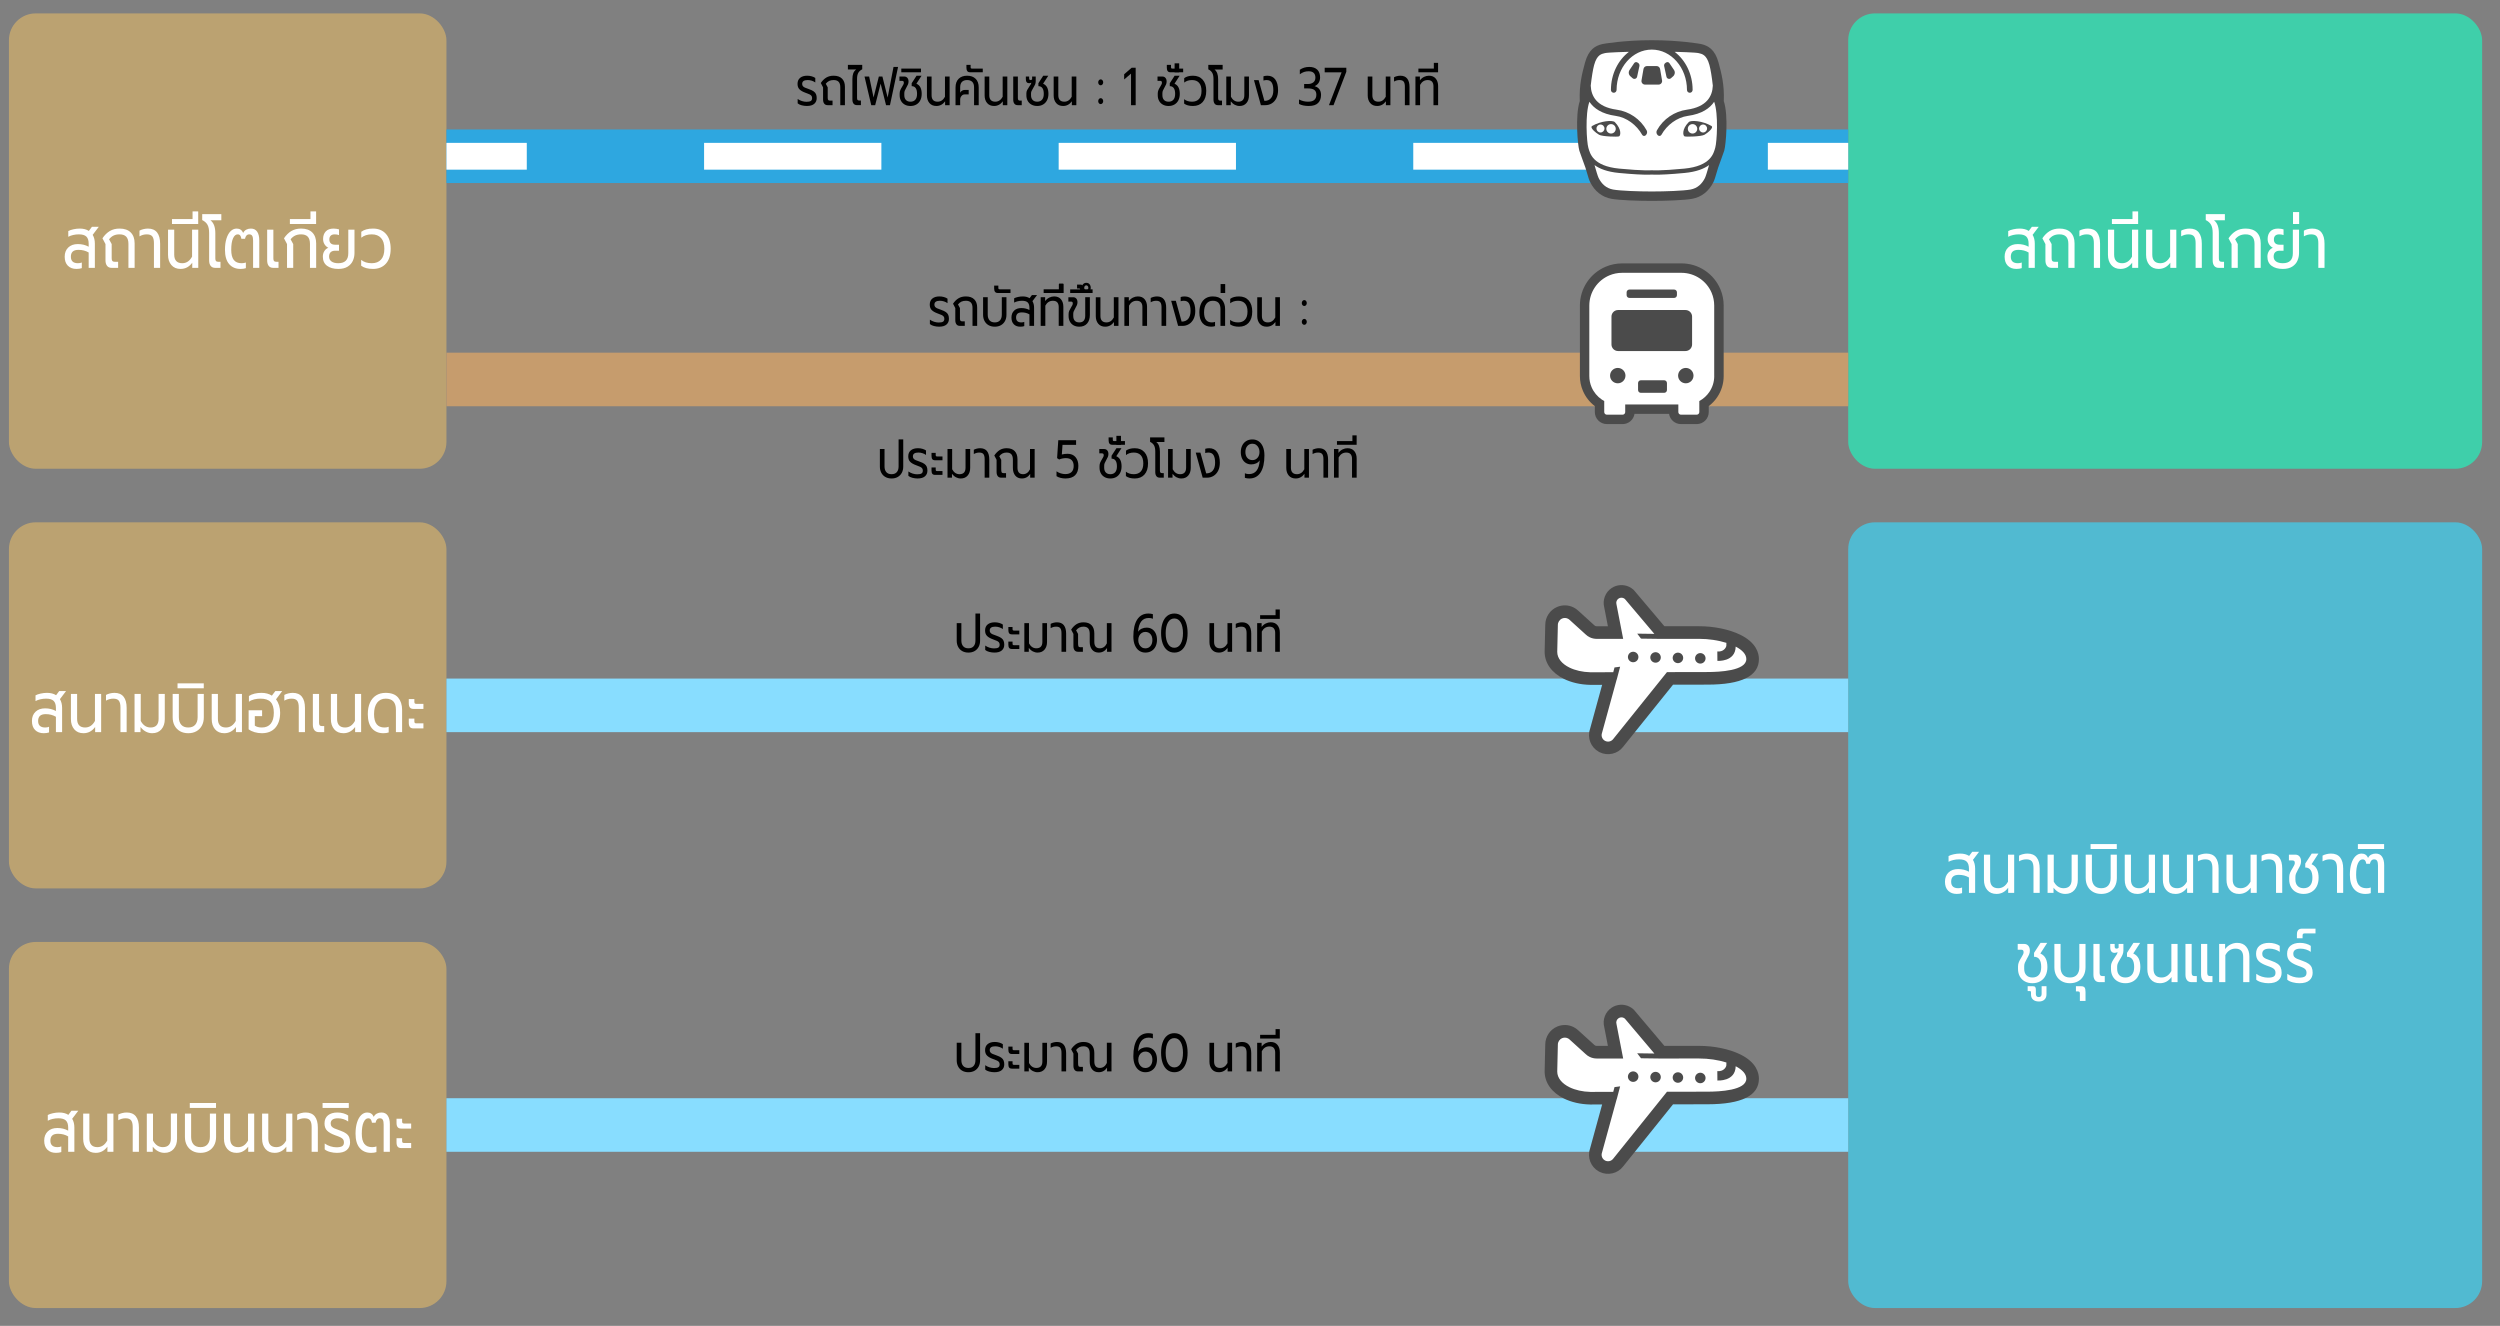<?xml version="1.0" encoding="UTF-8"?><svg xmlns="http://www.w3.org/2000/svg" width="560" height="297" viewBox="0 0 560 297"><rect x="0" y="0" width="560" height="297" fill="#808080" stroke="none"/><defs><style>.cls-1{stroke:#c69c6d;}.cls-1,.cls-2,.cls-3,.cls-4,.cls-5,.cls-6{fill:none;}.cls-1,.cls-3,.cls-5{stroke-miterlimit:10;stroke-width:12px;}.cls-7{fill:#fff;}.cls-2,.cls-4{stroke:#fff;stroke-linejoin:round;stroke-width:6px;}.cls-8{fill:#bba271;}.cls-3{stroke:#2ea7e0;}.cls-9{fill:#4b4b4b;}.cls-10{fill:#51bad1;}.cls-4{stroke-dasharray:0 0 39.714 39.714;}.cls-5{stroke:#8df;}.cls-11{fill:#3fcfaa;}</style></defs><g id="_ボックス"><rect class="cls-11" x="414" y="3" width="142" height="102" rx="6" ry="6"/><rect class="cls-10" x="414" y="117" width="142" height="176" rx="6" ry="6"/><rect class="cls-8" x="2" y="3" width="98" height="102" rx="6" ry="6"/><rect class="cls-8" x="2" y="117" width="98" height="82" rx="6" ry="6"/><rect class="cls-8" x="2" y="211" width="98" height="82" rx="6" ry="6"/></g><g id="_線"><g><line class="cls-3" x1="100" y1="35" x2="414" y2="35"/><g><line class="cls-2" x1="100" y1="35" x2="118" y2="35"/><line class="cls-4" x1="157.714" y1="35" x2="376.143" y2="35"/><line class="cls-2" x1="396" y1="35" x2="414" y2="35"/></g></g><line class="cls-1" x1="100" y1="85" x2="414" y2="85"/><line class="cls-5" x1="100" y1="158" x2="414" y2="158"/><line class="cls-5" x1="100" y1="252" x2="414" y2="252"/></g><g id="_新新アイコン"><g id="icon_hikoki"><rect class="cls-6" x="346" y="126" width="48" height="48"/><path class="cls-7" d="M360.203,168c-.509,0-.997-.112-1.451-.332l-.164-.086c-1.413-.789-2.048-2.409-1.545-3.944,.005-.015,.009-.029,.013-.044l2.729-9.944c.077-.282,.019-.585-.159-.817-.177-.232-.453-.368-.745-.368,0,0-2.651,.006-2.651,.006,0,0-.024,0-.028,0-2.014-.046-3.905-.475-5.469-1.242-2.407-1.18-3.789-3.078-3.795-5.21v-.06s.138-5.993,.138-5.997c.012-1.374,.836-2.609,2.1-3.147,.428-.182,.88-.275,1.345-.275,.522,0,1.047,.122,1.517,.352,.311,.152,.596,.349,.846,.585,.004,.004,3.563,3.234,3.568,3.238l.02,.018,.02,.019c.033,.031,.068,.06,.104,.086l.188,.133c.041,.029,.084,.055,.129,.077,.228,.112,.483,.171,.736,.171,.002,0,2.519,0,2.519,0,.28,0,.545-.125,.723-.341,.178-.216,.25-.5,.197-.775l-.818-4.219c-.004-.02-.008-.04-.013-.059-.331-1.266,.179-2.602,1.271-3.324,.497-.327,1.078-.5,1.68-.5,.464,0,.926,.107,1.339,.309,.24,.118,.462,.264,.659,.436l.11,.096,.095,.112,6.603,7.815,.101,.119c.178,.209,.439,.33,.714,.33h7.845c3.152-.001,6.418,.677,8.737,1.814,3.173,1.556,3.649,3.547,3.651,4.596,.002,1.545-.749,2.64-2.363,3.446-1.784,.89-4.538,1.344-8.187,1.348l-7.758,.017c-.283,0-.551,.129-.729,.35,0,0-11.219,13.964-11.222,13.968-.606,.781-1.579,1.247-2.601,1.247Z"/><g><path class="cls-9" d="M346.138,139.953l-.137,5.99v.035s-.001,.035-.001,.035c.003,2.506,1.578,4.713,4.32,6.057,1.684,.826,3.71,1.289,5.86,1.338h.036s.035,.001,.035,.001l2.629-.006-2.729,9.944c-.639,1.949,.182,4.058,1.991,5.061l.186,.097c1.805,.885,4.01,.375,5.215-1.176l11.213-13.956,7.757-.017c7.626-.009,11.491-1.938,11.487-5.733-.002-1.266-.548-3.657-4.176-5.436-2.452-1.202-5.888-1.916-9.188-1.911h-7.807s-.099-.115-.099-.115l-6.605-7.817-.14-.165-.163-.143c-.261-.227-.55-.418-.862-.571-1.26-.618-2.771-.523-3.948,.251-1.427,.943-2.09,2.704-1.661,4.343l.818,4.219h-2.514c-.113,0-.227-.025-.329-.075l-.188-.133-.034-.032-.034-.03-3.543-3.215c-.319-.301-.682-.551-1.076-.744-1.145-.561-2.474-.596-3.642-.099-1.612,.686-2.655,2.253-2.67,4.001Zm3.772-1.401c.424-.181,.897-.162,1.298,.035,.143,.07,.278,.163,.397,.279l3.569,3.237c.271,.262,.577,.476,.909,.639,.487,.239,1.026,.365,1.577,.364h5.93s-1.492-7.699-1.492-7.699c-.16-.496,.029-1.042,.467-1.33,.35-.231,.79-.251,1.154-.072,.089,.044,.173,.099,.25,.166l6.606,7.816-3.842-.052,.851,1.116,3.936,.053,9.116-.002c2.088-.003,4.251,.325,6.075,.894,.01,.377-.01,.653-.01,.653-.067,.491-.689,1.409-2.023,1.279l.017,2.105s4.033,.294,4.099-3.196c1.445,.753,2.382,1.71,2.382,2.792,.003,2.631-6.039,2.901-8.667,2.905l-9.108,.019-12.057,15.008c-.422,.54-1.162,.71-1.775,.409l-.064-.033c-.621-.344-.899-1.088-.657-1.758l3.276-11.933,.02-.003,.439-1.67,.326-1.23-1.261,.168-.282,1.065-5.123,.011c-1.754-.04-3.394-.418-4.684-1.05-1.658-.813-2.738-2.047-2.74-3.525l.139-6.016c-.002-.627,.372-1.195,.95-1.44Z"/><path class="cls-9" d="M379.815,146.949c-.286,.584-.045,1.288,.539,1.575s1.287,.044,1.573-.539,.044-1.289-.539-1.574-1.287-.044-1.573,.539Z"/><path class="cls-9" d="M374.801,146.85c-.286,.584-.044,1.289,.539,1.574s1.287,.045,1.573-.539,.045-1.288-.539-1.574-1.287-.044-1.573,.539Z"/><path class="cls-9" d="M369.788,146.751c-.286,.584-.045,1.288,.539,1.574s1.287,.045,1.573-.539,.044-1.289-.539-1.574-1.287-.045-1.573,.539Z"/><path class="cls-9" d="M364.774,146.652c-.286,.584-.044,1.289,.539,1.574s1.287,.045,1.573-.539,.045-1.288-.539-1.574-1.287-.044-1.573,.539Z"/></g></g><g id="icon_hikoki-2"><rect class="cls-6" x="346" y="220" width="48" height="48"/><path class="cls-7" d="M360.203,262c-.509,0-.997-.112-1.451-.332l-.164-.086c-1.413-.789-2.048-2.409-1.545-3.944,.005-.015,.009-.029,.013-.044l2.729-9.944c.077-.282,.019-.585-.159-.817-.177-.232-.453-.368-.745-.368,0,0-2.651,.006-2.651,.006,0,0-.024,0-.028,0-2.014-.046-3.905-.475-5.469-1.242-2.407-1.18-3.789-3.078-3.795-5.21v-.06s.138-5.993,.138-5.997c.012-1.374,.836-2.609,2.1-3.147,.428-.182,.88-.275,1.345-.275,.522,0,1.047,.122,1.517,.352,.311,.152,.596,.349,.846,.585,.004,.004,3.563,3.234,3.568,3.238l.02,.018,.02,.019c.033,.031,.068,.06,.104,.086l.188,.133c.041,.029,.084,.055,.129,.077,.228,.112,.483,.171,.736,.171,.002,0,2.519,0,2.519,0,.28,0,.545-.125,.723-.341,.178-.216,.25-.5,.197-.775l-.818-4.219c-.004-.02-.008-.04-.013-.059-.331-1.266,.179-2.602,1.271-3.324,.497-.327,1.078-.5,1.68-.5,.464,0,.926,.107,1.339,.309,.24,.118,.462,.264,.659,.436l.11,.096,.095,.112,6.603,7.815,.101,.119c.178,.209,.439,.33,.714,.33h7.845c3.152-.001,6.418,.677,8.737,1.814,3.173,1.556,3.649,3.547,3.651,4.596,.002,1.545-.749,2.64-2.363,3.446-1.784,.89-4.538,1.344-8.187,1.348l-7.758,.017c-.283,0-.551,.129-.729,.35,0,0-11.219,13.964-11.222,13.968-.606,.781-1.579,1.247-2.601,1.247Z"/><g><path class="cls-9" d="M346.138,233.953l-.137,5.99v.035s-.001,.035-.001,.035c.003,2.506,1.578,4.713,4.32,6.057,1.684,.826,3.71,1.289,5.86,1.338h.036s.035,.001,.035,.001l2.629-.006-2.729,9.944c-.639,1.949,.182,4.058,1.991,5.061l.186,.097c1.805,.885,4.01,.375,5.215-1.176l11.213-13.956,7.757-.017c7.626-.009,11.491-1.938,11.487-5.733-.002-1.266-.548-3.657-4.176-5.436-2.452-1.202-5.888-1.916-9.188-1.911h-7.807s-.099-.115-.099-.115l-6.605-7.817-.14-.165-.163-.143c-.261-.227-.55-.418-.862-.571-1.26-.618-2.771-.523-3.948,.251-1.427,.943-2.09,2.704-1.661,4.343l.818,4.219h-2.514c-.113,0-.227-.025-.329-.075l-.188-.133-.034-.032-.034-.03-3.543-3.215c-.319-.301-.682-.551-1.076-.744-1.145-.561-2.474-.596-3.642-.099-1.612,.686-2.655,2.253-2.67,4.001Zm3.772-1.401c.424-.181,.897-.162,1.298,.035,.143,.07,.278,.163,.397,.279l3.569,3.237c.271,.262,.577,.476,.909,.639,.487,.239,1.026,.365,1.577,.364h5.93s-1.492-7.699-1.492-7.699c-.16-.496,.029-1.042,.467-1.33,.35-.231,.79-.251,1.154-.072,.089,.044,.173,.099,.25,.166l6.606,7.816-3.842-.052,.851,1.116,3.936,.053,9.116-.002c2.088-.003,4.251,.325,6.075,.894,.01,.377-.01,.653-.01,.653-.067,.491-.689,1.409-2.023,1.279l.017,2.105s4.033,.294,4.099-3.196c1.445,.753,2.382,1.71,2.382,2.792,.003,2.631-6.039,2.901-8.667,2.905l-9.108,.019-12.057,15.008c-.422,.54-1.162,.71-1.775,.409l-.064-.033c-.621-.344-.899-1.088-.657-1.758l3.276-11.933,.02-.003,.439-1.67,.326-1.23-1.261,.168-.282,1.065-5.123,.011c-1.754-.04-3.394-.418-4.684-1.05-1.658-.813-2.738-2.047-2.74-3.525l.139-6.016c-.002-.627,.372-1.195,.95-1.44Z"/><path class="cls-9" d="M379.815,240.949c-.286,.584-.045,1.288,.539,1.575s1.287,.044,1.573-.539,.044-1.289-.539-1.574-1.287-.044-1.573,.539Z"/><path class="cls-9" d="M374.801,240.85c-.286,.584-.044,1.289,.539,1.574s1.287,.045,1.573-.539,.045-1.288-.539-1.574-1.287-.044-1.573,.539Z"/><path class="cls-9" d="M369.788,240.751c-.286,.584-.045,1.288,.539,1.574s1.287,.045,1.573-.539,.044-1.289-.539-1.574-1.287-.045-1.573,.539Z"/><path class="cls-9" d="M364.774,240.652c-.286,.584-.044,1.289,.539,1.574s1.287,.045,1.573-.539,.045-1.288-.539-1.574-1.287-.044-1.573,.539Z"/></g></g><g id="icon_basu"><rect class="cls-6" x="352" y="59" width="36" height="36"/><path class="cls-7" d="M376.542,94.297c-.981,0-1.832-.729-1.979-1.695-.052-.343-.348-.597-.695-.597h-7.736c-.347,0-.643,.254-.695,.597-.147,.966-.998,1.695-1.979,1.695h-3.514c-1.104,0-2.002-.896-2.002-1.997v-1.326c0-.22-.103-.427-.277-.56-1.075-.818-1.923-1.907-2.451-3.15-.407-.959-.614-1.976-.614-3.022v-15.801c0-1.751,.518-3.441,1.497-4.887,.953-1.408,2.284-2.502,3.85-3.163,1.081-.456,2.228-.688,3.409-.688h13.286c1.756,0,3.449,.517,4.897,1.494,1.412,.952,2.508,2.281,3.169,3.843,.457,1.079,.688,2.224,.688,3.401v15.801c0,1.555-.46,3.056-1.332,4.341-.472,.698-1.055,1.313-1.732,1.829-.174,.133-.277,.34-.277,.559v1.329c0,1.101-.898,1.997-2.002,1.997h-3.514Z"/><path class="cls-9" d="M385.357,64.766c-.715-1.687-1.899-3.123-3.423-4.151-1.565-1.056-3.394-1.615-5.291-1.615h-13.286c-1.275,0-2.514,.25-3.682,.743-1.691,.714-3.129,1.896-4.158,3.417-1.059,1.562-1.618,3.389-1.618,5.281v15.801c0,1.141,.225,2.25,.67,3.297,.579,1.362,1.497,2.541,2.672,3.434v1.326c0,1.489,1.213,2.7,2.705,2.7h3.514c1.353,0,2.477-.996,2.674-2.292h7.736c.197,1.296,1.321,2.292,2.674,2.292h3.514c1.491,0,2.705-1.211,2.705-2.7v-1.329c.732-.558,1.372-1.233,1.887-1.993,.951-1.401,1.453-3.039,1.453-4.735v-15.801c0-1.272-.25-2.508-.744-3.675Zm-1.369,19.477c0,1.312-.402,2.539-1.09,3.553-.573,.847-1.346,1.547-2.251,2.037v2.468c0,.326-.265,.591-.592,.591h-3.514c-.328,0-.592-.264-.592-.591v-1.702h-11.9v1.702c0,.326-.265,.591-.592,.591h-3.514c-.328,0-.592-.264-.592-.591v-2.468c-.183-.099-.361-.206-.532-.322-1.016-.685-1.822-1.654-2.307-2.795-.323-.761-.502-1.598-.502-2.473v-15.801c0-1.515,.463-2.931,1.255-4.1,.792-1.17,1.912-2.098,3.231-2.656,.879-.371,1.847-.576,2.859-.576h13.286c1.518,0,2.936,.462,4.107,1.253,1.172,.79,2.103,1.908,2.661,3.225,.372,.878,.577,1.844,.577,2.854v15.801Zm-21.609-1.827c-.953,0-1.726,.771-1.726,1.723s.773,1.723,1.726,1.723,1.726-.771,1.726-1.723-.773-1.723-1.726-1.723Zm15.241,0c-.953,0-1.726,.771-1.726,1.723s.773,1.723,1.726,1.723,1.726-.771,1.726-1.723-.773-1.723-1.726-1.723Zm-12.633-17.555h10.025c.345,0,.624,.279,.624,.623v.629c0,.344-.279,.623-.624,.623h-10.025c-.345,0-.624-.279-.624-.623v-.629c0-.344,.279-.623,.624-.623Zm2.564,20.319h5.224c.345,0,.624,.279,.624,.623v1.568c0,.344-.279,.623-.624,.623h-5.224c-.345,0-.624-.279-.624-.623v-1.568c0-.344,.279-.623,.624-.623Zm-5.101-6.547h15.101c.817,0,1.479-.661,1.479-1.476v-6.234c0-.816-.662-1.477-1.479-1.477h-15.101c-.817,0-1.48,.661-1.48,1.477v6.234c0,.816,.663,1.476,1.48,1.476Z"/></g><g id="icon_shinkansen"><rect class="cls-6" x="352" y="9" width="36" height="36"/><path class="cls-7" d="M370,44.297c-3.086,0-7.192-.142-8.915-.455-1.858-.338-3.331-1.497-4.259-3.35-.146-.291-.38-.889-1.015-3.134-.046-.162-.221-.638-.528-1.466-.319-.86-.715-1.931-.808-2.258,0,0-.03-.105-.043-.147-.309-1.047-.917-7.492,.106-10.62,.026-.08,.038-.164,.034-.248-.142-3.372,.412-5.711,1.153-8.419,.723-2.647,2.001-3.305,3.274-3.622l.008-.002c.04-.01,.078-.019,.116-.029,.471-.108,5.083-.842,10.876-.842s10.409,.735,10.878,.842c.036,.009,.074,.019,.112,.028l.01,.002c1.273,.317,2.551,.976,3.275,3.622,.74,2.709,1.295,5.05,1.152,8.419-.004,.084,.008,.168,.034,.248,1.022,3.128,.414,9.572,.106,10.62-.011,.038-.023,.078-.035,.12l-.007,.026c-.094,.327-.491,1.401-.81,2.264-.306,.826-.481,1.301-.526,1.462-.637,2.25-.87,2.848-1.015,3.135-.928,1.853-2.4,3.011-4.258,3.349-1.724,.313-5.83,.455-8.916,.455Z"/><path class="cls-9" d="M367.697,18.02l.443-2.562c.066-.382,.397-.66,.784-.66h2.153c.387,0,.718,.279,.784,.66l.442,2.562c.084,.486-.291,.931-.784,.931h-3.037c-.494,0-.868-.445-.784-.931Zm18.545,15.664c-.013,.044-.027,.092-.041,.141-.177,.617-1.242,3.39-1.336,3.724-.651,2.301-.896,2.926-1.063,3.26-1.03,2.057-2.676,3.346-4.76,3.725-1.767,.32-5.925,.466-9.042,.466s-7.275-.146-9.04-.466c-2.085-.379-3.731-1.668-4.762-3.727-.168-.334-.414-.962-1.063-3.258-.094-.334-1.159-3.105-1.336-3.721-.014-.05-.028-.097-.041-.142-.336-1.139-.97-7.727,.112-11.038-.153-3.621,.505-6.177,1.177-8.634,.821-3.004,2.372-3.768,3.782-4.119,.041-.01,.081-.02,.12-.03,.243-.065,4.936-.864,11.051-.864s10.809,.799,11.053,.864c.036,.01,.076,.019,.117,.03,1.41,.351,2.962,1.115,3.784,4.119,.671,2.459,1.33,5.014,1.177,8.634,1.082,3.31,.447,9.898,.112,11.037Zm-3.411,3.291c-1.126,.823-2.831,1.514-5.456,1.766-3.368,.324-5.36,.392-6.44,.392-.496,0-.793-.014-.935-.024-.142,.01-.439,.024-.934,.024-1.08,0-3.073-.068-6.441-.392-2.625-.252-4.33-.943-5.456-1.766,.345,1.221,.733,2.517,.919,2.888,.65,1.297,1.66,2.306,3.249,2.595,1.588,.288,5.629,.432,8.662,.432s7.074-.144,8.663-.432c1.589-.289,2.6-1.297,3.25-2.595,.186-.371,.573-1.667,.919-2.888Zm-14.206-6.66c-.234,.226-.62,.171-.778-.113-1.235-2.223-3.511-3.91-5.912-4.241-3.159-.436-4.933-1.704-5.906-3.164h0c-1.011,2.738-.603,9.067-.242,10.291,.361,1.225,.939,4.108,6.933,4.684,5.558,.535,7.281,.361,7.281,.361,0,0,1.724,.175,7.282-.361,5.993-.576,6.572-3.459,6.933-4.684,.361-1.225,.768-7.553-.242-10.292h0c-.974,1.46-2.748,2.729-5.907,3.164-2.402,.331-4.678,2.018-5.912,4.241-.158,.284-.544,.339-.778,.113l-.065-.062c-.285-.276-.351-.708-.16-1.056,1.408-2.566,3.954-4.247,6.722-4.629,4.477-.618,5.71-3.053,5.8-5.383-.209-1.895-.484-3.611-.759-4.617-.651-2.378-1.685-2.475-2.408-2.666-.647-.173-5.046-.285-5.046-.285h-.335c2.421,1.851,4.017,4.974,4.024,8.509,0,.339-.256,.634-.593,.655-.367,.022-.672-.269-.672-.632,0-4.985-3.537-9.04-7.884-9.04s-7.874,4.044-7.884,9.019c0,.336-.253,.629-.588,.652-.37,.026-.678-.267-.678-.631,0-3.545,1.597-6.677,4.024-8.533h-.335s-4.398,.113-5.047,.285c-.722,.192-1.757,.288-2.407,2.666-.275,1.006-.55,2.723-.76,4.619,.091,2.329,1.324,4.764,5.8,5.381,2.769,.382,5.314,2.063,6.722,4.629,.191,.348,.126,.781-.16,1.056l-.065,.062Zm13.189-.135c-.685,.409-4.171,.52-4.496,.357-.325-.163-.644-1.537,.951-3.177,.5-.515,3.151-.283,5.083,.849,.638,.388-.853,1.562-1.538,1.971Zm-1.629-1.325c0-.584-.473-1.057-1.057-1.057s-1.057,.473-1.057,1.057,.473,1.057,1.057,1.057,1.057-.473,1.057-1.057Zm2.2-.07c0-.494-.401-.895-.895-.895s-.895,.401-.895,.895,.401,.895,.895,.895,.895-.401,.895-.895Zm-20.654-1.424c1.594,1.64,1.275,3.014,.951,3.177-.325,.163-3.811,.052-4.496-.357-.685-.409-2.176-1.583-1.538-1.971,1.932-1.132,4.583-1.364,5.083-.849Zm-2.326,1.424c0-.494-.401-.895-.895-.895s-.895,.401-.895,.895,.401,.895,.895,.895,.895-.401,.895-.895Zm2.524,.07c0-.584-.473-1.057-1.057-1.057s-1.057,.473-1.057,1.057,.473,1.057,1.057,1.057,1.057-.473,1.057-1.057Zm11.356-11.673c.1,.464,.663,.648,1.018,.334l.49-.434c.407-.36,.484-.965,.18-1.415l-1.028-1.524c-.16-.237-.479-.304-.72-.151l-.157,.099c-.239,.151-.358,.434-.298,.71l.515,2.381Zm-8.079-.1l.49,.434c.355,.315,.918,.13,1.018-.334l.515-2.381c.06-.276-.059-.56-.298-.71l-.157-.099c-.241-.152-.56-.085-.72,.151l-1.028,1.524c-.304,.45-.227,1.055,.18,1.415Z"/></g></g><g id="_文字6TH"><g><path d="M179.585,23.59c-.388-.1-.69-.246-.908-.438v-.984c.293,.208,.614,.366,.964,.474,.351,.108,.686,.162,1.005,.162,.449,0,.771-.062,.969-.186s.296-.338,.296-.642c0-.208-.047-.376-.143-.504-.095-.128-.239-.24-.434-.336-.193-.096-.498-.216-.913-.36-.598-.216-1.044-.47-1.336-.762s-.438-.698-.438-1.218c0-.592,.193-1.046,.581-1.362s.918-.474,1.592-.474c.347,0,.682,.046,1.005,.138,.322,.092,.59,.214,.8,.366v1.008c-.23-.168-.496-.3-.795-.396-.3-.096-.605-.144-.918-.144-.816,0-1.225,.288-1.225,.864,0,.216,.057,.388,.169,.516s.262,.234,.448,.318c.188,.084,.502,.202,.943,.354,.436,.152,.775,.316,1.021,.492,.245,.176,.418,.384,.521,.624,.102,.24,.152,.536,.152,.888,0,.528-.184,.952-.551,1.272-.367,.32-.921,.48-1.662,.48-.374,0-.755-.05-1.143-.15Z"/><path d="M184.634,23.224c-.177-.224-.266-.532-.266-.924v-2.736l-.51-.972c.36-.536,.771-.942,1.234-1.218,.462-.276,1.01-.414,1.642-.414,.816,0,1.442,.218,1.877,.654,.436,.436,.653,1.046,.653,1.83v4.116h-1.041v-4.02c0-.552-.124-.958-.372-1.218-.248-.26-.62-.39-1.117-.39-.381,0-.71,.064-.989,.192-.278,.128-.537,.34-.775,.636l.439,.804v2.376c0,.224,.039,.38,.117,.468s.209,.132,.393,.132h.571v1.02h-1.081c-.341,0-.599-.112-.775-.336Z"/><path d="M191.197,23.218c-.173-.22-.26-.53-.26-.93v-4.548c0-.536,.064-.976,.193-1.32,.13-.344,.348-.628,.653-.852h-1.856v-1.032h3.213v.984c-.408,.208-.704,.476-.888,.804s-.275,.784-.275,1.368v4.248c0,.216,.038,.366,.112,.45,.075,.084,.204,.126,.388,.126h.367v1.032h-.887c-.334,0-.587-.11-.761-.33Z"/><path d="M193.65,17.14h1.04l.989,4.704,1.184-4.704h.795l1.174,4.704,1.315-6.852h1.02l-1.815,8.568h-.877l-1.214-4.824-1.224,4.824h-.878l-1.509-6.42Z"/><path d="M202.678,23.44c-.368-.2-.651-.482-.853-.846-.2-.364-.301-.782-.301-1.254v-.408c0-.272,.051-.526,.153-.762,.102-.236,.241-.494,.418-.774,.129-.208,.223-.376,.28-.504s.087-.248,.087-.36c0-.152-.032-.26-.097-.324s-.172-.096-.321-.096h-.571v-.972h1.071c.299,0,.535,.102,.709,.306,.173,.204,.26,.474,.26,.81,0,.232-.041,.446-.122,.642-.082,.196-.204,.434-.367,.714-.163,.288-.281,.521-.353,.696s-.106,.368-.106,.576v.444c0,.456,.122,.812,.367,1.068,.244,.256,.584,.384,1.02,.384,.463,0,.823-.148,1.081-.444,.259-.296,.388-.732,.388-1.308s-.102-1.008-.306-1.296-.504-.432-.897-.432v-.66l1.091-1.68h1.122l-1.152,1.788c.415,.184,.716,.466,.902,.846,.188,.38,.281,.858,.281,1.434,0,.552-.104,1.032-.312,1.44-.208,.408-.502,.722-.883,.942-.381,.22-.819,.33-1.315,.33-.482,0-.907-.1-1.274-.3Z"/><path d="M201.892,15.364h4.407v.828h-4.407v-.828Z"/><path d="M208.19,23.08c-.37-.44-.556-1.008-.556-1.704v-4.236h1.04v4.188c0,.48,.114,.842,.342,1.086s.562,.366,1.005,.366c.7,0,1.251-.368,1.652-1.104v-4.536h1.04v6.42h-1.01v-.864c-.51,.696-1.162,1.044-1.958,1.044-.667,0-1.185-.22-1.556-.66Z"/><path d="M214.04,19.588c0-.832,.231-1.478,.693-1.938,.463-.46,1.099-.69,1.907-.69,.803,0,1.435,.228,1.897,.684s.693,1.104,.693,1.944v3.972h-1.04v-4.008c0-.544-.136-.95-.408-1.218-.271-.268-.652-.402-1.143-.402-.496,0-.881,.134-1.152,.402-.272,.268-.408,.674-.408,1.218v1.224c.089-.192,.228-.346,.419-.462,.189-.116,.414-.174,.673-.174h.815v1.008h-.897c-.285,0-.525,.118-.719,.354-.193,.236-.291,.506-.291,.81v1.248h-1.04v-3.972Z"/><path d="M216.677,15.934c-.133-.172-.199-.43-.199-.774v-.624h.938v.48c0,.136,.022,.228,.066,.276s.127,.072,.25,.072h2.407v.828h-2.826c-.292,0-.505-.086-.637-.258Z"/><path d="M221.113,23.08c-.37-.44-.556-1.008-.556-1.704v-4.236h1.04v4.188c0,.48,.114,.842,.342,1.086s.562,.366,1.005,.366c.7,0,1.251-.368,1.652-1.104v-4.536h1.04v6.42h-1.01v-.864c-.51,.696-1.162,1.044-1.958,1.044-.667,0-1.185-.22-1.556-.66Z"/><path d="M227.223,23.23c-.173-.22-.26-.53-.26-.93v-5.16h1.04v4.824c0,.216,.037,.366,.112,.45s.204,.126,.388,.126h.367v1.02h-.888c-.333,0-.586-.11-.76-.33Z"/><path d="M231.063,23.44c-.367-.2-.651-.48-.853-.84-.2-.36-.301-.772-.301-1.236v-.468c0-.256,.058-.496,.174-.72,.115-.224,.282-.496,.5-.816,.143-.2,.248-.36,.315-.48,.068-.12,.103-.232,.103-.336v-.036c-.136,.088-.3,.132-.489,.132-.231,0-.41-.078-.536-.234-.126-.156-.188-.386-.188-.69v-.576h.744v.42c0,.128,.026,.222,.077,.282,.051,.06,.134,.09,.25,.09,.136,0,.248-.052,.336-.156v-.636h.807v1.092c0,.256-.052,.5-.153,.732-.103,.232-.245,.492-.429,.78-.163,.264-.282,.482-.356,.654-.075,.172-.112,.342-.112,.51v.432c0,.448,.122,.8,.367,1.056,.244,.256,.585,.384,1.02,.384,.456,0,.814-.148,1.076-.444,.262-.296,.393-.732,.393-1.308s-.102-1.008-.306-1.296-.503-.432-.897-.432v-.66l1.081-1.68h1.132l-1.162,1.788c.414,.184,.717,.466,.907,.846s.286,.858,.286,1.434c0,.544-.105,1.022-.316,1.434-.211,.412-.505,.728-.883,.948-.377,.22-.814,.33-1.311,.33-.482,0-.907-.1-1.274-.3Z"/><path d="M236.576,23.08c-.37-.44-.556-1.008-.556-1.704v-4.236h1.04v4.188c0,.48,.114,.842,.342,1.086s.562,.366,1.005,.366c.7,0,1.251-.368,1.652-1.104v-4.536h1.04v6.42h-1.01v-.864c-.51,.696-1.162,1.044-1.958,1.044-.667,0-1.185-.22-1.556-.66Z"/><path d="M246.159,18.916c-.108-.128-.163-.284-.163-.468s.055-.342,.163-.474,.241-.198,.397-.198c.157,0,.289,.066,.398,.198,.108,.132,.163,.29,.163,.474,0,.176-.055,.33-.163,.462-.109,.132-.241,.198-.398,.198-.156,0-.289-.064-.397-.192Zm0,4.212c-.108-.128-.163-.284-.163-.468s.055-.342,.163-.474,.241-.198,.397-.198c.157,0,.289,.066,.398,.198,.108,.132,.163,.29,.163,.474,0,.176-.055,.33-.163,.462-.109,.132-.241,.198-.398,.198-.156,0-.289-.063-.397-.192Z"/><path d="M253.35,16.492l-1.54,1.308v-1.164l1.683-1.464h.898v8.388h-1.041v-7.068Z"/><path d="M260.49,23.44c-.368-.2-.651-.482-.853-.846-.2-.364-.301-.782-.301-1.254v-.408c0-.272,.051-.526,.153-.762,.102-.236,.241-.494,.418-.774,.129-.208,.223-.376,.28-.504s.087-.248,.087-.36c0-.152-.032-.26-.097-.324s-.172-.096-.321-.096h-.571v-.972h1.071c.299,0,.535,.102,.709,.306,.173,.204,.26,.474,.26,.81,0,.232-.041,.446-.122,.642-.082,.196-.204,.434-.367,.714-.163,.288-.281,.521-.353,.696s-.106,.368-.106,.576v.444c0,.456,.122,.812,.367,1.068,.244,.256,.584,.384,1.02,.384,.463,0,.823-.148,1.081-.444,.259-.296,.388-.732,.388-1.308s-.102-1.008-.306-1.296-.504-.432-.897-.432v-.66l1.091-1.68h1.122l-1.152,1.788c.415,.184,.716,.466,.902,.846,.188,.38,.281,.858,.281,1.434,0,.552-.104,1.032-.312,1.44-.208,.408-.502,.722-.883,.942-.381,.22-.819,.33-1.315,.33-.482,0-.907-.1-1.274-.3Z"/><path d="M261.566,15.934c-.133-.172-.199-.43-.199-.774v-.624h.938v.48c0,.136,.022,.228,.066,.276s.127,.072,.25,.072h2.407v.828h-2.826c-.292,0-.505-.086-.637-.258Z"/><path d="M263.111,14.188h1.03v2.004h-1.03v-2.004Z"/><path d="M265.243,23.2v-.984c.455,.376,1.051,.564,1.785,.564,.666,0,1.185-.204,1.556-.612,.37-.408,.556-1.012,.556-1.812s-.186-1.404-.556-1.812c-.371-.408-.89-.612-1.556-.612-.714,0-1.303,.188-1.765,.564v-.996c.476-.36,1.132-.54,1.969-.54,.918,0,1.642,.298,2.172,.894,.531,.596,.796,1.43,.796,2.502s-.265,1.904-.796,2.496c-.53,.592-1.254,.888-2.172,.888-.857,0-1.521-.18-1.989-.54Z"/><path d="M272.082,23.23c-.174-.22-.26-.53-.26-.93v-4.608c0-.583-.092-1.04-.275-1.368s-.479-.592-.888-.792v-.996h3.213v1.032h-1.826c.279,.216,.485,.504,.617,.864,.133,.36,.199,.792,.199,1.296v4.236c0,.216,.037,.366,.112,.45s.204,.126,.388,.126h.367v1.02h-.888c-.333,0-.586-.11-.76-.33Z"/><path d="M276.591,23.476c-.337-.176-.638-.436-.902-.78v.864h-1v-6.42h1.04v4.536c.401,.736,.952,1.104,1.652,1.104,.442,0,.777-.122,1.005-.366s.342-.606,.342-1.086v-4.188h1.04v4.236c0,.696-.187,1.264-.561,1.704s-.891,.66-1.551,.66c-.374,0-.729-.088-1.065-.264Z"/><path d="M280.89,17.944h1.04l1.296,4.656c.639,0,1.132-.208,1.479-.624s.521-1.004,.521-1.764c0-.752-.119-1.32-.357-1.704-.237-.384-.618-.576-1.142-.576-.245,0-.483,.036-.714,.108v-.948c.271-.088,.567-.132,.887-.132,.775,0,1.367,.288,1.775,.864,.407,.576,.611,1.372,.611,2.388,0,.696-.127,1.296-.382,1.8s-.601,.888-1.036,1.152c-.435,.264-.918,.396-1.448,.396h-.979l-1.551-5.616Z"/><path d="M291.962,23.626c-.378-.076-.706-.19-.984-.342v-1.008c.633,.336,1.312,.504,2.04,.504,.626,0,1.09-.134,1.393-.402,.302-.268,.453-.65,.453-1.146,0-.512-.156-.878-.469-1.098-.312-.22-.789-.33-1.428-.33h-.837v-.984h.816c.51,0,.921-.122,1.234-.366,.312-.244,.469-.602,.469-1.074,0-.464-.129-.816-.388-1.056-.258-.24-.632-.36-1.122-.36-.381,0-.724,.052-1.03,.156-.306,.104-.622,.276-.948,.516v-1.008c.599-.424,1.299-.636,2.102-.636,.795,0,1.4,.208,1.815,.624,.414,.416,.622,.992,.622,1.728,0,.448-.102,.84-.306,1.176s-.511,.596-.918,.78c.462,.128,.817,.36,1.065,.696s.372,.76,.372,1.272c0,.76-.221,1.362-.663,1.806-.441,.444-1.142,.666-2.101,.666-.415,0-.812-.038-1.188-.114Z"/><path d="M300.515,16.204h-3.784v-1.032h4.845v.9l-2.866,7.488h-1.021l2.826-7.356Z"/><path d="M306.925,23.08c-.37-.44-.556-1.008-.556-1.704v-4.236h1.04v4.188c0,.48,.114,.842,.342,1.086s.562,.366,1.005,.366c.7,0,1.251-.368,1.652-1.104v-4.536h1.04v6.42h-1.01v-.864c-.51,.696-1.162,1.044-1.958,1.044-.667,0-1.185-.22-1.556-.66Z"/><path d="M314.692,19.408c0-.512-.089-.886-.266-1.122s-.489-.354-.938-.354c-.436,0-.843,.112-1.224,.336v-.96c.163-.096,.375-.178,.637-.246s.522-.102,.78-.102c.688,0,1.2,.218,1.541,.654,.34,.436,.51,1.062,.51,1.878v4.068h-1.04v-4.152Z"/><path d="M317.059,17.14h1v.864c.265-.352,.576-.614,.933-.786,.357-.172,.72-.258,1.087-.258,.666,0,1.176,.216,1.529,.648,.354,.432,.53,.988,.53,1.668v4.284h-1.04v-4.224c0-.448-.105-.794-.316-1.038-.211-.244-.537-.366-.979-.366-.741,0-1.31,.364-1.704,1.092v4.536h-1.04v-6.42Z"/><path d="M317.721,15.364h3.458v-1.284h.949v2.112h-4.407v-.828Z"/></g><g><path d="M209.205,73.03c-.388-.1-.69-.246-.908-.438v-.984c.293,.208,.614,.366,.964,.474,.351,.108,.686,.162,1.005,.162,.449,0,.771-.062,.969-.186s.296-.338,.296-.642c0-.208-.047-.376-.143-.504-.095-.128-.239-.24-.434-.336-.193-.096-.498-.216-.913-.36-.598-.216-1.044-.47-1.336-.762s-.438-.698-.438-1.218c0-.592,.193-1.046,.581-1.362s.918-.474,1.592-.474c.347,0,.682,.046,1.005,.138,.322,.092,.59,.214,.8,.366v1.008c-.23-.168-.496-.3-.795-.396-.3-.096-.605-.144-.918-.144-.816,0-1.225,.288-1.225,.864,0,.216,.057,.388,.169,.516s.262,.234,.448,.318c.188,.084,.502,.202,.943,.354,.436,.152,.775,.316,1.021,.492,.245,.176,.418,.384,.521,.624,.102,.24,.152,.536,.152,.888,0,.528-.184,.952-.551,1.272-.367,.32-.921,.48-1.662,.48-.374,0-.755-.05-1.143-.15Z"/><path d="M214.254,72.664c-.177-.224-.266-.532-.266-.924v-2.736l-.51-.972c.36-.536,.771-.942,1.234-1.218,.462-.276,1.01-.414,1.642-.414,.816,0,1.442,.218,1.877,.654,.436,.436,.653,1.046,.653,1.83v4.116h-1.041v-4.02c0-.552-.124-.958-.372-1.218-.248-.26-.62-.39-1.117-.39-.381,0-.71,.064-.989,.192-.278,.128-.537,.34-.775,.636l.439,.804v2.376c0,.224,.039,.38,.117,.468s.209,.132,.393,.132h.571v1.02h-1.081c-.341,0-.599-.112-.775-.336Z"/><path d="M221.445,72.844c-.395-.224-.699-.538-.913-.942-.214-.404-.321-.866-.321-1.386v-3.936h1.04v3.912c0,.536,.135,.958,.403,1.266,.269,.308,.661,.462,1.178,.462,.51,0,.899-.154,1.168-.462,.269-.308,.403-.73,.403-1.266v-3.912h1.04v3.936c0,.52-.107,.982-.321,1.386-.214,.404-.519,.718-.913,.942-.395,.224-.854,.336-1.377,.336-.53,0-.993-.112-1.387-.336Z"/><path d="M222.889,65.374c-.133-.172-.199-.43-.199-.774v-.624h.938v.48c0,.136,.022,.228,.066,.276s.127,.072,.25,.072h2.407v.828h-2.826c-.292,0-.505-.086-.637-.258Z"/><path d="M227.101,72.646c-.356-.356-.535-.862-.535-1.518,0-.648,.199-1.164,.597-1.548,.397-.384,.937-.576,1.617-.576,.673,0,1.278,.148,1.815,.444v-.492c0-.552-.128-.954-.383-1.206s-.679-.378-1.27-.378c-.327,0-.646,.036-.959,.108-.313,.072-.585,.172-.816,.3v-.96c.211-.12,.498-.22,.862-.3,.363-.08,.719-.12,1.065-.12,.612,0,1.122,.132,1.53,.396l.521-.696h1.152l-1.03,1.356c.245,.408,.367,.9,.367,1.476v4.068h-1.04v-2.58c-.497-.296-1.064-.444-1.704-.444-.441,0-.767,.096-.974,.288-.208,.192-.312,.48-.312,.864,0,.728,.398,1.092,1.193,1.092,.245,0,.459-.04,.643-.12v.948c-.244,.088-.544,.132-.897,.132-.605,0-1.086-.178-1.443-.534Z"/><path d="M233.113,66.58h1v.864c.265-.352,.576-.614,.933-.786,.357-.172,.72-.258,1.087-.258,.666,0,1.176,.216,1.529,.648,.354,.432,.53,.988,.53,1.668v4.284h-1.04v-4.224c0-.448-.105-.794-.316-1.038-.211-.244-.537-.366-.979-.366-.741,0-1.31,.364-1.704,1.092v4.536h-1.04v-6.42Z"/><path d="M233.776,64.804h3.458v-1.284h.949v2.112h-4.407v-.828Z"/><path d="M237.184,63.628h1.03v2.004h-1.03v-2.004Z"/><path d="M240.488,72.88c-.36-.2-.638-.482-.831-.846-.194-.364-.291-.782-.291-1.254v-.408c0-.272,.048-.52,.143-.744,.096-.224,.235-.484,.419-.78,.129-.2,.224-.366,.285-.498,.062-.132,.092-.258,.092-.378,0-.152-.032-.26-.097-.324s-.172-.096-.321-.096h-.571v-.972h1.071c.299,0,.535,.102,.709,.306,.173,.204,.26,.474,.26,.81,0,.232-.041,.446-.122,.642-.082,.196-.204,.434-.367,.714-.163,.288-.281,.521-.353,.696s-.106,.368-.106,.576v.444c0,.464,.113,.822,.342,1.074,.228,.252,.565,.378,1.015,.378s.781-.13,.999-.39,.327-.626,.327-1.098v-4.152h1.04v3.948c0,.824-.208,1.472-.622,1.944-.415,.472-.996,.708-1.744,.708-.49,0-.915-.1-1.275-.3Z"/><path d="M239.723,64.828h2.672c-.054-.144-.074-.316-.061-.516,.027-.288,.133-.52,.316-.696,.184-.176,.407-.264,.673-.264,.319,0,.566,.108,.739,.324,.174,.216,.261,.48,.261,.792,0,.336-.101,.614-.302,.834-.2,.22-.464,.33-.79,.33h-3.509v-.804Zm3.932,.03c.092-.108,.138-.238,.138-.39s-.046-.282-.138-.39-.202-.162-.331-.162-.238,.054-.326,.162c-.089,.108-.133,.238-.133,.39,0,.16,.044,.292,.133,.396,.088,.104,.197,.156,.326,.156s.239-.054,.331-.162Z"/><path d="M241.936,64.876c0-.096-.015-.164-.046-.204-.03-.04-.086-.06-.168-.06h-.459v-.864h.765c.218,0,.376,.062,.475,.186s.148,.278,.148,.462v.42h2.091v.816h-2.806v-.756Z"/><path d="M246.011,72.52c-.37-.44-.556-1.008-.556-1.704v-4.236h1.04v4.188c0,.48,.114,.842,.342,1.086s.562,.366,1.005,.366c.7,0,1.251-.368,1.652-1.104v-4.536h1.04v6.42h-1.01v-.864c-.51,.696-1.162,1.044-1.958,1.044-.667,0-1.185-.22-1.556-.66Z"/><path d="M251.86,66.58h1v.864c.265-.352,.576-.614,.933-.786,.357-.172,.72-.258,1.087-.258,.666,0,1.176,.216,1.529,.648,.354,.432,.53,.988,.53,1.668v4.284h-1.04v-4.224c0-.448-.105-.794-.316-1.038-.211-.244-.537-.366-.979-.366-.741,0-1.31,.364-1.704,1.092v4.536h-1.04v-6.42Z"/><path d="M260.185,68.848c0-.512-.089-.886-.266-1.122s-.489-.354-.938-.354c-.436,0-.843,.112-1.224,.336v-.96c.163-.096,.375-.178,.637-.246s.522-.102,.78-.102c.688,0,1.2,.218,1.541,.654,.34,.436,.51,1.062,.51,1.878v4.068h-1.04v-4.152Z"/><path d="M262.346,67.384h1.04l1.296,4.656c.639,0,1.132-.208,1.479-.624s.521-1.004,.521-1.764c0-.752-.119-1.32-.357-1.704-.237-.384-.618-.576-1.142-.576-.245,0-.483,.036-.714,.108v-.948c.271-.088,.567-.132,.887-.132,.775,0,1.367,.288,1.775,.864,.407,.576,.611,1.372,.611,2.388,0,.696-.127,1.296-.382,1.8s-.601,.888-1.036,1.152c-.435,.264-.918,.396-1.448,.396h-.979l-1.551-5.616Z"/><path d="M269.358,72.364c-.466-.544-.698-1.344-.698-2.4,0-.736,.121-1.372,.362-1.908s.586-.946,1.035-1.23c.449-.284,.982-.426,1.602-.426,.959,0,1.659,.266,2.101,.798,.442,.532,.663,1.21,.663,2.034v3.768h-1.04v-3.78c0-1.232-.575-1.848-1.724-1.848-.605,0-1.081,.224-1.428,.672-.348,.448-.521,1.088-.521,1.92,0,.768,.146,1.336,.438,1.704,.292,.368,.728,.552,1.306,.552,.258,0,.496-.04,.714-.12v.948c-.238,.088-.534,.132-.888,.132-.815,0-1.457-.272-1.923-.816Z"/><path d="M273.413,63.628h1.03v2.004h-1.03v-2.004Z"/><path d="M275.545,72.64v-.984c.455,.376,1.051,.564,1.785,.564,.666,0,1.185-.204,1.556-.612,.37-.408,.556-1.012,.556-1.812s-.186-1.404-.556-1.812c-.371-.408-.89-.612-1.556-.612-.714,0-1.303,.188-1.765,.564v-.996c.476-.36,1.132-.54,1.969-.54,.918,0,1.642,.298,2.172,.894,.531,.596,.796,1.43,.796,2.502s-.265,1.904-.796,2.496c-.53,.592-1.254,.888-2.172,.888-.857,0-1.521-.18-1.989-.54Z"/><path d="M282.18,72.52c-.37-.44-.556-1.008-.556-1.704v-4.236h1.04v4.188c0,.48,.114,.842,.342,1.086s.562,.366,1.005,.366c.7,0,1.251-.368,1.652-1.104v-4.536h1.04v6.42h-1.01v-.864c-.51,.696-1.162,1.044-1.958,1.044-.667,0-1.185-.22-1.556-.66Z"/><path d="M291.763,68.356c-.108-.128-.163-.284-.163-.468s.055-.342,.163-.474,.241-.198,.397-.198c.157,0,.289,.066,.398,.198,.108,.132,.163,.29,.163,.474,0,.176-.055,.33-.163,.462-.109,.132-.241,.198-.398,.198-.156,0-.289-.064-.397-.192Zm0,4.212c-.108-.128-.163-.284-.163-.468s.055-.342,.163-.474,.241-.198,.397-.198c.157,0,.289,.066,.398,.198,.108,.132,.163,.29,.163,.474,0,.176-.055,.33-.163,.462-.109,.132-.241,.198-.398,.198-.156,0-.289-.063-.397-.192Z"/><path d="M198.327,106.844c-.395-.224-.699-.538-.913-.942-.214-.404-.321-.866-.321-1.386v-3.936h1.04v3.912c0,.536,.135,.958,.403,1.266,.269,.308,.661,.462,1.178,.462,.51,0,.899-.154,1.168-.462,.269-.308,.403-.73,.403-1.266v-6.06h1.04v6.084c0,.52-.107,.982-.321,1.386-.214,.404-.519,.718-.913,.942-.395,.224-.854,.336-1.377,.336-.53,0-.993-.112-1.387-.336Z"/><path d="M204.386,107.03c-.388-.1-.69-.246-.908-.438v-.984c.293,.208,.614,.366,.964,.474,.351,.108,.686,.162,1.005,.162,.449,0,.771-.062,.969-.186s.296-.338,.296-.642c0-.208-.047-.376-.143-.504-.095-.128-.239-.24-.434-.336-.193-.096-.498-.216-.913-.36-.598-.216-1.044-.47-1.336-.762s-.438-.698-.438-1.218c0-.592,.193-1.046,.581-1.362s.918-.474,1.592-.474c.347,0,.682,.046,1.005,.138,.322,.092,.59,.214,.8,.366v1.008c-.23-.168-.496-.3-.795-.396-.3-.096-.605-.144-.918-.144-.816,0-1.225,.288-1.225,.864,0,.216,.057,.388,.169,.516s.262,.234,.448,.318c.188,.084,.502,.202,.943,.354,.436,.152,.775,.316,1.021,.492,.245,.176,.418,.384,.521,.624,.102,.24,.152,.536,.152,.888,0,.528-.184,.952-.551,1.272-.367,.32-.921,.48-1.662,.48-.374,0-.755-.05-1.143-.15Z"/><path d="M208.843,102.86c-.122-.16-.184-.404-.184-.732v-.684h.938v.456c0,.128,.023,.218,.071,.27,.048,.052,.133,.078,.255,.078h1.193v.852h-1.642c-.3,0-.511-.08-.633-.24Zm0,3.276c-.122-.16-.184-.404-.184-.732v-.684h.938v.456c0,.128,.023,.218,.071,.27,.048,.052,.133,.078,.255,.078h1.193v.852h-1.642c-.3,0-.511-.08-.633-.24Z"/><path d="M214.142,106.916c-.337-.176-.638-.436-.902-.78v.864h-1v-6.42h1.04v4.536c.401,.736,.952,1.104,1.652,1.104,.442,0,.777-.122,1.005-.366s.342-.606,.342-1.086v-4.188h1.04v4.236c0,.696-.187,1.264-.561,1.704s-.891,.66-1.551,.66c-.374,0-.729-.088-1.065-.264Z"/><path d="M220.562,102.848c0-.512-.089-.886-.266-1.122s-.489-.354-.938-.354c-.436,0-.843,.112-1.224,.336v-.96c.163-.096,.375-.178,.637-.246s.522-.102,.78-.102c.688,0,1.2,.218,1.541,.654,.34,.436,.51,1.062,.51,1.878v4.068h-1.04v-4.152Z"/><path d="M227.417,106.526c-.354-.436-.531-1.006-.531-1.71v-1.836c0-.552-.113-.958-.341-1.218-.229-.26-.577-.39-1.046-.39-.354,0-.661,.064-.923,.192s-.509,.34-.74,.636l.439,.804v2.04c0,.368,.03,.616,.092,.744,.061,.128,.2,.192,.418,.192h.571v1.02h-1.081c-.341,0-.599-.112-.775-.336s-.266-.532-.266-.924v-2.736l-.51-.972c.36-.536,.762-.942,1.204-1.218,.441-.276,.965-.414,1.57-.414,.789,0,1.389,.218,1.801,.654,.411,.436,.616,1.046,.616,1.83v1.884c0,.968,.419,1.452,1.255,1.452,.326,0,.622-.092,.888-.276,.265-.184,.486-.46,.663-.828v-4.536h1.04v6.42h-.999v-.84c-.456,.68-1.078,1.02-1.867,1.02-.632,0-1.125-.218-1.479-.654Z"/><path d="M237.556,107.042c-.354-.092-.652-.218-.897-.378v-1.092c.278,.2,.595,.354,.948,.462,.354,.108,.69,.162,1.01,.162,.619,0,1.088-.154,1.408-.462,.319-.308,.479-.762,.479-1.362,0-.568-.148-1.002-.444-1.302-.296-.3-.735-.45-1.32-.45-.245,0-.502,.028-.771,.084s-.508,.132-.719,.228l-.459-.312,.265-4.008h3.988v1.032h-3.039l-.153,2.16c.422-.104,.85-.156,1.285-.156,.755,0,1.347,.248,1.774,.744,.429,.496,.644,1.156,.644,1.98,0,.904-.242,1.598-.725,2.082-.483,.484-1.211,.726-2.183,.726-.374,0-.738-.046-1.092-.138Z"/><path d="M247.45,106.88c-.368-.2-.651-.482-.853-.846-.2-.364-.301-.782-.301-1.254v-.408c0-.272,.051-.526,.153-.762,.102-.236,.241-.494,.418-.774,.129-.208,.223-.376,.28-.504s.087-.248,.087-.36c0-.152-.032-.26-.097-.324s-.172-.096-.321-.096h-.571v-.972h1.071c.299,0,.535,.102,.709,.306,.173,.204,.26,.474,.26,.81,0,.232-.041,.446-.122,.642-.082,.196-.204,.434-.367,.714-.163,.288-.281,.521-.353,.696s-.106,.368-.106,.576v.444c0,.456,.122,.812,.367,1.068,.244,.256,.584,.384,1.02,.384,.463,0,.823-.148,1.081-.444,.259-.296,.388-.732,.388-1.308s-.102-1.008-.306-1.296-.504-.432-.897-.432v-.66l1.091-1.68h1.122l-1.152,1.788c.415,.184,.716,.466,.902,.846,.188,.38,.281,.858,.281,1.434,0,.552-.104,1.032-.312,1.44-.208,.408-.502,.722-.883,.942-.381,.22-.819,.33-1.315,.33-.482,0-.907-.1-1.274-.3Z"/><path d="M248.525,99.374c-.133-.172-.199-.43-.199-.774v-.624h.938v.48c0,.136,.022,.228,.066,.276s.127,.072,.25,.072h2.407v.828h-2.826c-.292,0-.505-.086-.637-.258Z"/><path d="M250.07,97.628h1.03v2.004h-1.03v-2.004Z"/><path d="M252.202,106.64v-.984c.455,.376,1.051,.564,1.785,.564,.666,0,1.185-.204,1.556-.612,.37-.408,.556-1.012,.556-1.812s-.186-1.404-.556-1.812c-.371-.408-.89-.612-1.556-.612-.714,0-1.303,.188-1.765,.564v-.996c.476-.36,1.132-.54,1.969-.54,.918,0,1.642,.298,2.172,.894,.531,.596,.796,1.43,.796,2.502s-.265,1.904-.796,2.496c-.53,.592-1.254,.888-2.172,.888-.857,0-1.521-.18-1.989-.54Z"/><path d="M259.041,106.67c-.174-.22-.26-.53-.26-.93v-4.608c0-.583-.092-1.04-.275-1.368s-.479-.592-.888-.792v-.996h3.213v1.032h-1.826c.279,.216,.485,.504,.617,.864,.133,.36,.199,.792,.199,1.296v4.236c0,.216,.037,.366,.112,.45s.204,.126,.388,.126h.367v1.02h-.888c-.333,0-.586-.11-.76-.33Z"/><path d="M263.55,106.916c-.337-.176-.638-.436-.902-.78v.864h-1v-6.42h1.04v4.536c.401,.736,.952,1.104,1.652,1.104,.442,0,.777-.122,1.005-.366s.342-.606,.342-1.086v-4.188h1.04v4.236c0,.696-.187,1.264-.561,1.704s-.891,.66-1.551,.66c-.374,0-.729-.088-1.065-.264Z"/><path d="M267.849,101.384h1.04l1.296,4.656c.639,0,1.132-.208,1.479-.624s.521-1.004,.521-1.764c0-.752-.119-1.32-.357-1.704-.237-.384-.618-.576-1.142-.576-.245,0-.483,.036-.714,.108v-.948c.271-.088,.567-.132,.887-.132,.775,0,1.367,.288,1.775,.864,.407,.576,.611,1.372,.611,2.388,0,.696-.127,1.296-.382,1.8s-.601,.888-1.036,1.152c-.435,.264-.918,.396-1.448,.396h-.979l-1.551-5.616Z"/><path d="M278.854,107.036v-1.02c.266,.12,.571,.18,.918,.18,1.462,0,2.265-1.028,2.407-3.084-.204,.304-.471,.532-.801,.684-.33,.152-.698,.228-1.106,.228-.456,0-.86-.112-1.214-.336-.354-.224-.629-.544-.826-.96s-.296-.9-.296-1.452c0-.544,.104-1.032,.312-1.464,.207-.432,.508-.77,.902-1.014,.395-.244,.86-.366,1.397-.366,.517,0,.978,.136,1.382,.408,.404,.272,.723,.678,.954,1.218,.23,.54,.347,1.194,.347,1.962,0,1.664-.291,2.94-.872,3.828-.582,.888-1.416,1.332-2.504,1.332-.374,0-.708-.048-1-.144Zm2.82-4.476c.303-.336,.454-.78,.454-1.332,0-.328-.066-.632-.199-.912-.133-.28-.317-.504-.556-.672s-.514-.252-.826-.252c-.477,0-.858,.168-1.147,.504s-.434,.784-.434,1.344,.145,1.004,.434,1.332c.289,.328,.671,.492,1.147,.492,.448,0,.824-.168,1.127-.504Z"/><path d="M288.682,106.52c-.37-.44-.556-1.008-.556-1.704v-4.236h1.04v4.188c0,.48,.114,.842,.342,1.086s.562,.366,1.005,.366c.7,0,1.251-.368,1.652-1.104v-4.536h1.04v6.42h-1.01v-.864c-.51,.696-1.162,1.044-1.958,1.044-.667,0-1.185-.22-1.556-.66Z"/><path d="M296.45,102.848c0-.512-.089-.886-.266-1.122s-.489-.354-.938-.354c-.436,0-.843,.112-1.224,.336v-.96c.163-.096,.375-.178,.637-.246s.522-.102,.78-.102c.688,0,1.2,.218,1.541,.654,.34,.436,.51,1.062,.51,1.878v4.068h-1.04v-4.152Z"/><path d="M298.815,100.58h1v.864c.265-.352,.576-.614,.933-.786,.357-.172,.72-.258,1.087-.258,.666,0,1.176,.216,1.529,.648,.354,.432,.53,.988,.53,1.668v4.284h-1.04v-4.224c0-.448-.105-.794-.316-1.038-.211-.244-.537-.366-.979-.366-.741,0-1.31,.364-1.704,1.092v4.536h-1.04v-6.42Z"/><path d="M299.479,98.804h3.458v-1.284h.949v2.112h-4.407v-.828Z"/></g><g><path d="M215.539,145.844c-.395-.224-.699-.538-.913-.942-.214-.404-.321-.866-.321-1.386v-3.936h1.04v3.912c0,.536,.135,.958,.403,1.266,.269,.308,.661,.462,1.178,.462,.51,0,.899-.154,1.168-.462,.269-.308,.403-.73,.403-1.266v-6.06h1.04v6.084c0,.52-.107,.982-.321,1.386-.214,.404-.519,.718-.913,.942-.395,.224-.854,.336-1.377,.336-.53,0-.993-.112-1.387-.336Z"/><path d="M221.598,146.03c-.388-.1-.69-.246-.908-.438v-.984c.293,.208,.614,.366,.964,.474,.351,.108,.686,.162,1.005,.162,.449,0,.771-.062,.969-.186s.296-.338,.296-.642c0-.208-.047-.376-.143-.504-.095-.128-.239-.24-.434-.336-.193-.096-.498-.216-.913-.36-.598-.216-1.044-.47-1.336-.762s-.438-.698-.438-1.218c0-.592,.193-1.046,.581-1.362s.918-.474,1.592-.474c.347,0,.682,.046,1.005,.138,.322,.092,.59,.214,.8,.366v1.008c-.23-.168-.496-.3-.795-.396-.3-.096-.605-.144-.918-.144-.816,0-1.225,.288-1.225,.864,0,.216,.057,.388,.169,.516s.262,.234,.448,.318c.188,.084,.502,.202,.943,.354,.436,.152,.775,.316,1.021,.492,.245,.176,.418,.384,.521,.624,.102,.24,.152,.536,.152,.888,0,.528-.184,.952-.551,1.272-.367,.32-.921,.48-1.662,.48-.374,0-.755-.05-1.143-.15Z"/><path d="M226.055,141.86c-.122-.16-.184-.404-.184-.732v-.684h.938v.456c0,.128,.023,.218,.071,.27,.048,.052,.133,.078,.255,.078h1.193v.852h-1.642c-.3,0-.511-.08-.633-.24Zm0,3.276c-.122-.16-.184-.404-.184-.732v-.684h.938v.456c0,.128,.023,.218,.071,.27,.048,.052,.133,.078,.255,.078h1.193v.852h-1.642c-.3,0-.511-.08-.633-.24Z"/><path d="M231.354,145.916c-.337-.176-.638-.436-.902-.78v.864h-1v-6.42h1.04v4.536c.401,.736,.952,1.104,1.652,1.104,.442,0,.777-.122,1.005-.366s.342-.606,.342-1.086v-4.188h1.04v4.236c0,.696-.187,1.264-.561,1.704s-.891,.66-1.551,.66c-.374,0-.729-.088-1.065-.264Z"/><path d="M237.774,141.848c0-.512-.089-.886-.266-1.122s-.489-.354-.938-.354c-.436,0-.843,.112-1.224,.336v-.96c.163-.096,.375-.178,.637-.246s.522-.102,.78-.102c.688,0,1.2,.218,1.541,.654,.34,.436,.51,1.062,.51,1.878v4.068h-1.04v-4.152Z"/><path d="M244.629,145.526c-.354-.436-.531-1.006-.531-1.71v-1.836c0-.552-.113-.958-.341-1.218-.229-.26-.577-.39-1.046-.39-.354,0-.661,.064-.923,.192s-.509,.34-.74,.636l.439,.804v2.04c0,.368,.03,.616,.092,.744,.061,.128,.2,.192,.418,.192h.571v1.02h-1.081c-.341,0-.599-.112-.775-.336s-.266-.532-.266-.924v-2.736l-.51-.972c.36-.536,.762-.942,1.204-1.218,.441-.276,.965-.414,1.57-.414,.789,0,1.389,.218,1.801,.654,.411,.436,.616,1.046,.616,1.83v1.884c0,.968,.419,1.452,1.255,1.452,.326,0,.622-.092,.888-.276,.265-.184,.486-.46,.663-.828v-4.536h1.04v6.42h-.999v-.84c-.456,.68-1.078,1.02-1.867,1.02-.632,0-1.125-.218-1.479-.654Z"/><path d="M255.181,145.766c-.404-.276-.724-.684-.959-1.224-.234-.54-.352-1.19-.352-1.95,0-1.664,.291-2.94,.872-3.828,.581-.888,1.416-1.332,2.504-1.332,.374,0,.707,.048,1,.144v1.032c-.238-.12-.544-.18-.918-.18-1.455,0-2.254,1.028-2.397,3.084,.204-.304,.475-.534,.812-.69,.336-.156,.705-.234,1.106-.234,.462,0,.867,.112,1.214,.336,.347,.224,.617,.544,.811,.96,.194,.417,.291,.9,.291,1.452,0,.544-.104,1.032-.312,1.464-.207,.432-.508,.77-.902,1.014s-.86,.366-1.397,.366c-.51,0-.968-.138-1.372-.414Zm2.52-1.044c.289-.34,.434-.79,.434-1.35s-.145-1.004-.434-1.332-.672-.492-1.147-.492c-.292,0-.56,.076-.801,.228-.241,.152-.432,.368-.571,.648-.14,.28-.209,.604-.209,.972,0,.328,.066,.632,.199,.912,.133,.28,.317,.504,.556,.672s.514,.252,.826,.252c.476,0,.858-.17,1.147-.51Z"/><path d="M261.463,145.652c-.445-.352-.787-.856-1.024-1.512-.238-.656-.357-1.432-.357-2.328s.117-1.674,.352-2.334c.235-.66,.575-1.166,1.021-1.518s.978-.528,1.596-.528,1.151,.176,1.597,.528,.785,.858,1.021,1.518c.234,.66,.352,1.438,.352,2.334s-.119,1.672-.357,2.328c-.237,.656-.579,1.16-1.024,1.512-.446,.352-.975,.528-1.587,.528s-1.141-.176-1.586-.528Zm3.01-1.434c.343-.588,.515-1.386,.515-2.394s-.17-1.808-.51-2.4c-.341-.592-.816-.888-1.429-.888s-1.088,.296-1.428,.888c-.34,.592-.51,1.392-.51,2.4s.172,1.806,.515,2.394c.344,.588,.818,.882,1.423,.882s1.08-.294,1.424-.882Z"/><path d="M271.47,145.52c-.37-.44-.556-1.008-.556-1.704v-4.236h1.04v4.188c0,.48,.114,.842,.342,1.086s.562,.366,1.005,.366c.7,0,1.251-.368,1.652-1.104v-4.536h1.04v6.42h-1.01v-.864c-.51,.696-1.162,1.044-1.958,1.044-.667,0-1.185-.22-1.556-.66Z"/><path d="M279.237,141.848c0-.512-.089-.886-.266-1.122s-.489-.354-.938-.354c-.436,0-.843,.112-1.224,.336v-.96c.163-.096,.375-.178,.637-.246s.522-.102,.78-.102c.688,0,1.2,.218,1.541,.654,.34,.436,.51,1.062,.51,1.878v4.068h-1.04v-4.152Z"/><path d="M281.604,139.58h1v.864c.265-.352,.576-.614,.933-.786,.357-.172,.72-.258,1.087-.258,.666,0,1.176,.216,1.529,.648,.354,.432,.53,.988,.53,1.668v4.284h-1.04v-4.224c0-.448-.105-.794-.316-1.038-.211-.244-.537-.366-.979-.366-.741,0-1.31,.364-1.704,1.092v4.536h-1.04v-6.42Z"/><path d="M282.266,137.804h3.458v-1.284h.949v2.112h-4.407v-.828Z"/></g><g><path d="M215.539,239.844c-.395-.224-.699-.538-.913-.942-.214-.404-.321-.866-.321-1.386v-3.936h1.04v3.912c0,.536,.135,.958,.403,1.266,.269,.308,.661,.462,1.178,.462,.51,0,.899-.154,1.168-.462,.269-.308,.403-.73,.403-1.266v-6.06h1.04v6.084c0,.52-.107,.982-.321,1.386-.214,.404-.519,.718-.913,.942-.395,.224-.854,.336-1.377,.336-.53,0-.993-.112-1.387-.336Z"/><path d="M221.598,240.03c-.388-.1-.69-.246-.908-.438v-.984c.293,.208,.614,.366,.964,.474,.351,.108,.686,.162,1.005,.162,.449,0,.771-.062,.969-.186s.296-.338,.296-.642c0-.208-.047-.376-.143-.504-.095-.128-.239-.24-.434-.336-.193-.096-.498-.216-.913-.36-.598-.216-1.044-.47-1.336-.762s-.438-.698-.438-1.218c0-.592,.193-1.046,.581-1.362s.918-.474,1.592-.474c.347,0,.682,.046,1.005,.138,.322,.092,.59,.214,.8,.366v1.008c-.23-.168-.496-.3-.795-.396-.3-.096-.605-.144-.918-.144-.816,0-1.225,.288-1.225,.864,0,.216,.057,.388,.169,.516s.262,.234,.448,.318c.188,.084,.502,.202,.943,.354,.436,.152,.775,.316,1.021,.492,.245,.176,.418,.384,.521,.624,.102,.24,.152,.536,.152,.888,0,.528-.184,.952-.551,1.272-.367,.32-.921,.48-1.662,.48-.374,0-.755-.05-1.143-.15Z"/><path d="M226.055,235.86c-.122-.16-.184-.404-.184-.732v-.684h.938v.456c0,.128,.023,.218,.071,.27,.048,.052,.133,.078,.255,.078h1.193v.852h-1.642c-.3,0-.511-.08-.633-.24Zm0,3.276c-.122-.16-.184-.404-.184-.732v-.684h.938v.456c0,.128,.023,.218,.071,.27,.048,.052,.133,.078,.255,.078h1.193v.852h-1.642c-.3,0-.511-.08-.633-.24Z"/><path d="M231.354,239.916c-.337-.176-.638-.436-.902-.78v.864h-1v-6.42h1.04v4.536c.401,.736,.952,1.104,1.652,1.104,.442,0,.777-.122,1.005-.366s.342-.606,.342-1.086v-4.188h1.04v4.236c0,.696-.187,1.264-.561,1.704s-.891,.66-1.551,.66c-.374,0-.729-.088-1.065-.264Z"/><path d="M237.774,235.848c0-.512-.089-.886-.266-1.122s-.489-.354-.938-.354c-.436,0-.843,.112-1.224,.336v-.96c.163-.096,.375-.178,.637-.246s.522-.102,.78-.102c.688,0,1.2,.218,1.541,.654,.34,.436,.51,1.062,.51,1.878v4.068h-1.04v-4.152Z"/><path d="M244.629,239.526c-.354-.436-.531-1.006-.531-1.71v-1.836c0-.552-.113-.958-.341-1.218-.229-.26-.577-.39-1.046-.39-.354,0-.661,.064-.923,.192s-.509,.34-.74,.636l.439,.804v2.04c0,.368,.03,.616,.092,.744,.061,.128,.2,.192,.418,.192h.571v1.02h-1.081c-.341,0-.599-.112-.775-.336s-.266-.532-.266-.924v-2.736l-.51-.972c.36-.536,.762-.942,1.204-1.218,.441-.276,.965-.414,1.57-.414,.789,0,1.389,.218,1.801,.654,.411,.436,.616,1.046,.616,1.83v1.884c0,.968,.419,1.452,1.255,1.452,.326,0,.622-.092,.888-.276,.265-.184,.486-.46,.663-.828v-4.536h1.04v6.42h-.999v-.84c-.456,.68-1.078,1.02-1.867,1.02-.632,0-1.125-.218-1.479-.654Z"/><path d="M255.181,239.766c-.404-.276-.724-.684-.959-1.224-.234-.54-.352-1.19-.352-1.95,0-1.664,.291-2.94,.872-3.828,.581-.888,1.416-1.332,2.504-1.332,.374,0,.707,.048,1,.144v1.032c-.238-.12-.544-.18-.918-.18-1.455,0-2.254,1.028-2.397,3.084,.204-.304,.475-.534,.812-.69,.336-.156,.705-.234,1.106-.234,.462,0,.867,.112,1.214,.336,.347,.224,.617,.544,.811,.96,.194,.417,.291,.9,.291,1.452,0,.544-.104,1.032-.312,1.464-.207,.432-.508,.77-.902,1.014s-.86,.366-1.397,.366c-.51,0-.968-.138-1.372-.414Zm2.52-1.044c.289-.34,.434-.79,.434-1.35s-.145-1.004-.434-1.332-.672-.492-1.147-.492c-.292,0-.56,.076-.801,.228-.241,.152-.432,.368-.571,.648-.14,.28-.209,.604-.209,.972,0,.328,.066,.632,.199,.912,.133,.28,.317,.504,.556,.672s.514,.252,.826,.252c.476,0,.858-.17,1.147-.51Z"/><path d="M261.463,239.652c-.445-.352-.787-.856-1.024-1.512-.238-.656-.357-1.432-.357-2.328s.117-1.674,.352-2.334c.235-.66,.575-1.166,1.021-1.518s.978-.528,1.596-.528,1.151,.176,1.597,.528,.785,.858,1.021,1.518c.234,.66,.352,1.438,.352,2.334s-.119,1.672-.357,2.328c-.237,.656-.579,1.16-1.024,1.512-.446,.352-.975,.528-1.587,.528s-1.141-.176-1.586-.528Zm3.01-1.434c.343-.588,.515-1.386,.515-2.394s-.17-1.808-.51-2.4c-.341-.592-.816-.888-1.429-.888s-1.088,.296-1.428,.888c-.34,.592-.51,1.392-.51,2.4s.172,1.806,.515,2.394c.344,.588,.818,.882,1.423,.882s1.08-.294,1.424-.882Z"/><path d="M271.47,239.52c-.37-.44-.556-1.008-.556-1.704v-4.236h1.04v4.188c0,.48,.114,.842,.342,1.086s.562,.366,1.005,.366c.7,0,1.251-.368,1.652-1.104v-4.536h1.04v6.42h-1.01v-.864c-.51,.696-1.162,1.044-1.958,1.044-.667,0-1.185-.22-1.556-.66Z"/><path d="M279.237,235.848c0-.512-.089-.886-.266-1.122s-.489-.354-.938-.354c-.436,0-.843,.112-1.224,.336v-.96c.163-.096,.375-.178,.637-.246s.522-.102,.78-.102c.688,0,1.2,.218,1.541,.654,.34,.436,.51,1.062,.51,1.878v4.068h-1.04v-4.152Z"/><path d="M281.604,233.58h1v.864c.265-.352,.576-.614,.933-.786,.357-.172,.72-.258,1.087-.258,.666,0,1.176,.216,1.529,.648,.354,.432,.53,.988,.53,1.668v4.284h-1.04v-4.224c0-.448-.105-.794-.316-1.038-.211-.244-.537-.366-.979-.366-.741,0-1.31,.364-1.704,1.092v4.536h-1.04v-6.42Z"/><path d="M282.266,231.804h3.458v-1.284h.949v2.112h-4.407v-.828Z"/></g><g><path class="cls-7" d="M15.205,59.528c-.477-.474-.714-1.149-.714-2.024,0-.864,.265-1.552,.795-2.064,.531-.512,1.249-.768,2.156-.768,.897,0,1.704,.198,2.421,.592v-.656c0-.736-.17-1.272-.511-1.608-.34-.336-.904-.504-1.692-.504-.436,0-.862,.048-1.279,.144-.417,.096-.779,.229-1.088,.4v-1.28c.281-.16,.664-.293,1.149-.4,.485-.106,.959-.16,1.421-.16,.816,0,1.496,.176,2.04,.528l.694-.928h1.536l-1.373,1.808c.326,.544,.489,1.2,.489,1.968v5.424h-1.387v-3.44c-.662-.395-1.42-.592-2.271-.592-.59,0-1.022,.128-1.299,.384s-.415,.64-.415,1.152c0,.971,.53,1.456,1.592,1.456,.326,0,.611-.053,.856-.16v1.264c-.326,.117-.726,.176-1.197,.176-.807,0-1.448-.238-1.924-.712Z"/><path class="cls-7" d="M23.983,59.552c-.235-.298-.354-.709-.354-1.232v-3.648l-.68-1.296c.48-.714,1.028-1.256,1.646-1.624,.616-.368,1.346-.552,2.189-.552,1.088,0,1.922,.291,2.502,.872,.58,.582,.871,1.395,.871,2.44v5.488h-1.388v-5.36c0-.736-.165-1.277-.496-1.624s-.827-.52-1.489-.52c-.508,0-.947,.085-1.319,.256-.372,.171-.716,.454-1.033,.848l.585,1.072v3.168c0,.299,.052,.507,.156,.624,.104,.118,.278,.176,.523,.176h.762v1.36h-1.441c-.454,0-.799-.149-1.034-.448Z"/><path class="cls-7" d="M34.482,54.464c0-.682-.117-1.181-.354-1.496-.235-.314-.652-.472-1.251-.472-.58,0-1.124,.149-1.632,.448v-1.28c.218-.128,.501-.237,.85-.328,.35-.09,.696-.136,1.041-.136,.915,0,1.6,.291,2.054,.872,.453,.582,.68,1.416,.68,2.504v5.424h-1.388v-5.536Z"/><path class="cls-7" d="M38.379,59.36c-.494-.586-.741-1.344-.741-2.272v-5.648h1.388v5.584c0,.64,.151,1.123,.455,1.448s.75,.488,1.34,.488c.934,0,1.668-.49,2.203-1.472v-6.048h1.388v8.56h-1.347v-1.152c-.68,.928-1.551,1.392-2.611,1.392-.889,0-1.58-.293-2.074-.88Z"/><path class="cls-7" d="M38.522,49.072h4.61v-1.712h1.265v2.816h-5.875v-1.104Z"/><path class="cls-7" d="M47.192,59.56c-.231-.293-.347-.707-.347-1.24v-6.144c0-.778-.123-1.386-.367-1.824-.245-.438-.64-.789-1.184-1.056v-1.328h4.284v1.376h-2.435c.372,.288,.646,.672,.823,1.152,.177,.48,.265,1.056,.265,1.728v5.648c0,.288,.05,.488,.149,.6,.1,.112,.272,.168,.517,.168h.49v1.36h-1.184c-.444,0-.782-.146-1.013-.44Z"/><path class="cls-7" d="M51.326,59.152c-.621-.725-.932-1.792-.932-3.2,0-.971,.113-1.813,.34-2.528,.227-.714,.537-1.264,.932-1.648,.395-.384,.845-.576,1.353-.576,.689,0,1.175,.325,1.456,.976,.153-.33,.385-.576,.693-.736,.308-.16,.652-.24,1.033-.24,.626,0,1.095,.234,1.408,.704,.312,.47,.469,1.099,.469,1.888v6.208h-1.387v-6.096c0-.48-.063-.834-.19-1.064-.127-.229-.345-.344-.653-.344-.517,0-.839,.331-.966,.992h-.815c-.046-.33-.134-.578-.266-.744-.131-.166-.319-.248-.564-.248-.426,0-.772,.299-1.04,.896s-.401,1.451-.401,2.56c0,1.024,.19,1.781,.571,2.272s.966,.736,1.755,.736c.344,0,.661-.053,.951-.16v1.264c-.317,.117-.712,.176-1.183,.176-1.088,0-1.943-.363-2.563-1.088Z"/><path class="cls-7" d="M60.192,59.56c-.23-.293-.347-.707-.347-1.24v-6.88h1.388v6.432c0,.288,.05,.488,.149,.6,.1,.112,.271,.168,.517,.168h.489v1.36h-1.183c-.444,0-.782-.146-1.014-.44Z"/><path class="cls-7" d="M64.293,54.672l-.68-1.296c.48-.714,1.028-1.256,1.646-1.624,.616-.368,1.346-.552,2.189-.552,1.088,0,1.922,.291,2.502,.872,.58,.582,.871,1.395,.871,2.44v5.488h-1.388v-5.36c0-.736-.165-1.277-.496-1.624s-.827-.52-1.489-.52c-.499,0-.938,.088-1.319,.264-.381,.176-.726,.456-1.033,.84l.585,1.072v5.328h-1.388v-5.328Z"/><path class="cls-7" d="M64.933,49.072h4.61v-1.712h1.265v2.816h-5.875v-1.104Z"/><path class="cls-7" d="M73.256,59.536c-.626-.469-.938-1.152-.938-2.048,0-.469,.11-.882,.333-1.24,.222-.357,.519-.605,.891-.744-.354-.181-.637-.442-.85-.784-.214-.341-.32-.736-.32-1.184,0-.704,.2-1.27,.599-1.696,.399-.426,.983-.64,1.755-.64,.217,0,.439,.019,.666,.056,.227,.038,.408,.078,.544,.12v1.28c-.118-.053-.27-.093-.455-.12-.187-.027-.356-.04-.511-.04-.39,0-.687,.099-.891,.296s-.306,.478-.306,.84c0,.384,.108,.678,.326,.88s.539,.304,.966,.304h.87v1.344h-.856c-.436,0-.771,.109-1.007,.328-.235,.219-.354,.552-.354,1,0,.47,.184,.832,.551,1.088,.367,.256,.868,.384,1.503,.384,1.496,0,2.244-.747,2.244-2.24v-5.28h1.387v5.248c0,.598-.117,1.166-.354,1.704-.235,.539-.623,.981-1.162,1.328-.54,.346-1.245,.52-2.115,.52-1.052,0-1.891-.235-2.516-.704Z"/><path class="cls-7" d="M80.899,59.52v-1.312c.607,.501,1.4,.752,2.38,.752,.889,0,1.579-.272,2.074-.816,.494-.544,.741-1.349,.741-2.416s-.247-1.872-.741-2.416c-.495-.544-1.186-.816-2.074-.816-.952,0-1.736,.25-2.353,.752v-1.328c.634-.48,1.509-.72,2.624-.72,1.225,0,2.189,.397,2.897,1.192,.707,.794,1.061,1.907,1.061,3.336s-.354,2.539-1.061,3.328c-.708,.79-1.673,1.184-2.897,1.184-1.142,0-2.026-.24-2.651-.72Z"/></g><g><path class="cls-7" d="M7.868,163.528c-.477-.474-.714-1.149-.714-2.024,0-.864,.265-1.552,.795-2.064,.531-.512,1.249-.768,2.156-.768,.897,0,1.704,.198,2.421,.592v-.656c0-.736-.17-1.272-.511-1.608-.34-.336-.904-.504-1.692-.504-.436,0-.862,.048-1.279,.144-.417,.096-.779,.229-1.088,.4v-1.28c.281-.16,.664-.293,1.149-.4,.485-.106,.959-.16,1.421-.16,.816,0,1.496,.176,2.04,.528l.694-.928h1.536l-1.373,1.808c.326,.544,.489,1.2,.489,1.968v5.424h-1.387v-3.44c-.662-.395-1.42-.592-2.271-.592-.59,0-1.022,.128-1.299,.384s-.415,.64-.415,1.152c0,.971,.53,1.456,1.592,1.456,.326,0,.611-.053,.856-.16v1.264c-.326,.117-.726,.176-1.197,.176-.807,0-1.448-.238-1.924-.712Z"/><path class="cls-7" d="M16.626,163.36c-.494-.586-.741-1.344-.741-2.272v-5.648h1.388v5.584c0,.64,.151,1.123,.455,1.448s.75,.488,1.34,.488c.934,0,1.668-.49,2.203-1.472v-6.048h1.388v8.56h-1.347v-1.152c-.68,.928-1.551,1.392-2.611,1.392-.889,0-1.58-.293-2.074-.88Z"/><path class="cls-7" d="M26.982,158.464c0-.682-.117-1.181-.354-1.496-.235-.314-.652-.472-1.251-.472-.58,0-1.124,.149-1.632,.448v-1.28c.218-.128,.501-.237,.85-.328,.35-.09,.696-.136,1.041-.136,.915,0,1.6,.291,2.054,.872,.453,.582,.68,1.416,.68,2.504v5.424h-1.388v-5.536Z"/><path class="cls-7" d="M32.674,163.888c-.448-.235-.85-.582-1.203-1.04v1.152h-1.333v-8.56h1.388v6.048c.534,.982,1.269,1.472,2.203,1.472,.589,0,1.035-.163,1.34-.488,.303-.325,.455-.808,.455-1.448v-5.584h1.388v5.648c0,.928-.25,1.686-.748,2.272-.499,.587-1.188,.88-2.067,.88-.499,0-.973-.118-1.422-.352Z"/><path class="cls-7" d="M40.323,163.792c-.525-.298-.932-.717-1.217-1.256-.286-.539-.429-1.155-.429-1.848v-5.248h1.388v5.216c0,.715,.179,1.278,.537,1.688,.357,.411,.882,.616,1.57,.616,.681,0,1.199-.205,1.558-.616s.537-.974,.537-1.688v-5.216h1.387v5.248c0,.693-.143,1.31-.428,1.848-.286,.539-.691,.958-1.218,1.256-.525,.298-1.138,.448-1.836,.448-.707,0-1.323-.15-1.85-.448Z"/><path class="cls-7" d="M39.767,153.072h5.875v1.104h-5.875v-1.104Z"/><path class="cls-7" d="M48.164,163.36c-.494-.586-.741-1.344-.741-2.272v-5.648h1.388v5.584c0,.64,.151,1.123,.455,1.448s.75,.488,1.34,.488c.934,0,1.668-.49,2.203-1.472v-6.048h1.388v8.56h-1.347v-1.152c-.68,.928-1.551,1.392-2.611,1.392-.889,0-1.58-.293-2.074-.88Z"/><path class="cls-7" d="M57.024,164.008c-.525-.154-.97-.37-1.332-.648v-4.256h3.019v1.312h-1.632v2.128c.39,.277,.916,.416,1.578,.416,.87,0,1.534-.282,1.992-.848,.458-.565,.687-1.386,.687-2.464,0-1.088-.238-1.885-.714-2.392-.476-.506-1.235-.76-2.278-.76-.48,0-.952,.056-1.414,.168-.463,.112-.853,.291-1.17,.536v-1.296c.354-.234,.771-.41,1.252-.528,.48-.117,.997-.176,1.55-.176,.925,0,1.705,.208,2.339,.624l.775-1.024h1.537l-1.388,1.856c.617,.811,.925,1.808,.925,2.992,0,1.419-.355,2.539-1.067,3.36-.712,.822-1.72,1.232-3.025,1.232-.562,0-1.106-.078-1.633-.232Z"/><path class="cls-7" d="M66.925,158.464c0-.682-.117-1.181-.354-1.496-.235-.314-.652-.472-1.251-.472-.58,0-1.124,.149-1.632,.448v-1.28c.218-.128,.501-.237,.85-.328,.35-.09,.696-.136,1.041-.136,.915,0,1.6,.291,2.054,.872,.453,.582,.68,1.416,.68,2.504v5.424h-1.388v-5.536Z"/><path class="cls-7" d="M70.427,163.56c-.23-.293-.347-.707-.347-1.24v-6.88h1.388v6.432c0,.288,.05,.488,.149,.6,.1,.112,.271,.168,.517,.168h.489v1.36h-1.183c-.444,0-.782-.146-1.014-.44Z"/><path class="cls-7" d="M74.86,163.36c-.494-.586-.741-1.344-.741-2.272v-5.648h1.388v5.584c0,.64,.151,1.123,.455,1.448s.75,.488,1.34,.488c.934,0,1.668-.49,2.203-1.472v-6.048h1.388v8.56h-1.347v-1.152c-.68,.928-1.551,1.392-2.611,1.392-.889,0-1.58-.293-2.074-.88Z"/><path class="cls-7" d="M83.32,163.152c-.621-.725-.932-1.792-.932-3.2,0-.981,.16-1.83,.482-2.544,.322-.715,.782-1.261,1.381-1.64,.598-.378,1.31-.568,2.135-.568,1.278,0,2.212,.354,2.802,1.064,.589,.709,.884,1.613,.884,2.712v5.024h-1.387v-5.04c0-1.643-.767-2.464-2.299-2.464-.807,0-1.441,.299-1.904,.896-.462,.597-.693,1.451-.693,2.56,0,1.024,.195,1.781,.585,2.272s.97,.736,1.741,.736c.344,0,.661-.053,.951-.16v1.264c-.317,.117-.712,.176-1.183,.176-1.088,0-1.943-.363-2.563-1.088Z"/><path class="cls-7" d="M91.812,158.48c-.163-.213-.244-.539-.244-.976v-.912h1.251v.608c0,.17,.031,.291,.095,.36s.177,.104,.341,.104h1.591v1.136h-2.189c-.399,0-.681-.106-.844-.32Zm0,4.368c-.163-.213-.244-.539-.244-.976v-.912h1.251v.608c0,.171,.031,.291,.095,.36s.177,.104,.341,.104h1.591v1.136h-2.189c-.399,0-.681-.106-.844-.32Z"/></g><g><path class="cls-7" d="M10.615,257.528c-.477-.474-.714-1.149-.714-2.024,0-.864,.265-1.552,.795-2.064,.531-.512,1.249-.768,2.156-.768,.897,0,1.704,.198,2.421,.592v-.656c0-.736-.17-1.272-.511-1.608-.34-.336-.904-.504-1.692-.504-.436,0-.862,.048-1.279,.144-.417,.096-.779,.229-1.088,.4v-1.28c.281-.16,.664-.293,1.149-.4,.485-.106,.959-.16,1.421-.16,.816,0,1.496,.176,2.04,.528l.694-.928h1.536l-1.373,1.808c.326,.544,.489,1.2,.489,1.968v5.424h-1.387v-3.44c-.662-.395-1.42-.592-2.271-.592-.59,0-1.022,.128-1.299,.384s-.415,.64-.415,1.152c0,.971,.53,1.456,1.592,1.456,.326,0,.611-.053,.856-.16v1.264c-.326,.117-.726,.176-1.197,.176-.807,0-1.448-.238-1.924-.712Z"/><path class="cls-7" d="M19.373,257.36c-.494-.586-.741-1.344-.741-2.272v-5.648h1.388v5.584c0,.64,.151,1.123,.455,1.448s.75,.488,1.34,.488c.934,0,1.668-.49,2.203-1.472v-6.048h1.388v8.56h-1.347v-1.152c-.68,.928-1.551,1.392-2.611,1.392-.889,0-1.58-.293-2.074-.88Z"/><path class="cls-7" d="M29.729,252.464c0-.682-.117-1.181-.354-1.496-.235-.314-.652-.472-1.251-.472-.58,0-1.124,.149-1.632,.448v-1.28c.218-.128,.501-.237,.85-.328,.35-.09,.696-.136,1.041-.136,.915,0,1.6,.291,2.054,.872,.453,.582,.68,1.416,.68,2.504v5.424h-1.388v-5.536Z"/><path class="cls-7" d="M35.421,257.888c-.448-.235-.85-.582-1.203-1.04v1.152h-1.333v-8.56h1.388v6.048c.534,.982,1.269,1.472,2.203,1.472,.589,0,1.035-.163,1.34-.488,.303-.325,.455-.808,.455-1.448v-5.584h1.388v5.648c0,.928-.25,1.686-.748,2.272-.499,.587-1.188,.88-2.067,.88-.499,0-.973-.118-1.422-.352Z"/><path class="cls-7" d="M43.07,257.792c-.525-.298-.932-.717-1.217-1.256-.286-.539-.429-1.155-.429-1.848v-5.248h1.388v5.216c0,.715,.179,1.278,.537,1.688,.357,.411,.882,.616,1.57,.616,.681,0,1.199-.205,1.558-.616s.537-.974,.537-1.688v-5.216h1.387v5.248c0,.693-.143,1.31-.428,1.848-.286,.539-.691,.958-1.218,1.256-.525,.298-1.138,.448-1.836,.448-.707,0-1.323-.15-1.85-.448Z"/><path class="cls-7" d="M42.514,247.072h5.875v1.104h-5.875v-1.104Z"/><path class="cls-7" d="M50.911,257.36c-.494-.586-.741-1.344-.741-2.272v-5.648h1.388v5.584c0,.64,.151,1.123,.455,1.448s.75,.488,1.34,.488c.934,0,1.668-.49,2.203-1.472v-6.048h1.388v8.56h-1.347v-1.152c-.68,.928-1.551,1.392-2.611,1.392-.889,0-1.58-.293-2.074-.88Z"/><path class="cls-7" d="M59.452,257.36c-.494-.586-.741-1.344-.741-2.272v-5.648h1.388v5.584c0,.64,.151,1.123,.455,1.448s.75,.488,1.34,.488c.934,0,1.668-.49,2.203-1.472v-6.048h1.388v8.56h-1.347v-1.152c-.68,.928-1.551,1.392-2.611,1.392-.889,0-1.58-.293-2.074-.88Z"/><path class="cls-7" d="M69.808,252.464c0-.682-.117-1.181-.354-1.496-.235-.314-.652-.472-1.251-.472-.58,0-1.124,.149-1.632,.448v-1.28c.218-.128,.501-.237,.85-.328,.35-.09,.696-.136,1.041-.136,.915,0,1.6,.291,2.054,.872,.453,.582,.68,1.416,.68,2.504v5.424h-1.388v-5.536Z"/><path class="cls-7" d="M73.942,258.04c-.517-.133-.921-.328-1.211-.584v-1.312c.391,.277,.818,.488,1.286,.632,.467,.144,.913,.216,1.339,.216,.599,0,1.029-.083,1.292-.248s.395-.451,.395-.856c0-.277-.063-.501-.19-.672-.127-.17-.319-.32-.578-.448-.258-.128-.664-.288-1.217-.48-.798-.288-1.392-.626-1.781-1.016-.391-.389-.585-.931-.585-1.624,0-.789,.258-1.395,.774-1.816,.518-.421,1.225-.632,2.122-.632,.463,0,.909,.062,1.34,.184,.431,.123,.786,.286,1.067,.488v1.344c-.309-.224-.662-.4-1.061-.528-.399-.128-.808-.192-1.225-.192-1.088,0-1.632,.384-1.632,1.152,0,.288,.075,.518,.225,.688,.149,.171,.349,.312,.599,.424,.249,.112,.668,.27,1.258,.472,.58,.203,1.033,.421,1.36,.656,.326,.234,.558,.512,.693,.832,.136,.32,.204,.714,.204,1.184,0,.704-.245,1.27-.734,1.696-.49,.426-1.229,.64-2.217,.64-.499,0-1.007-.067-1.523-.2Z"/><path class="cls-7" d="M72.257,247.072h5.875v1.104h-5.875v-1.104Z"/><path class="cls-7" d="M80.573,257.152c-.621-.725-.932-1.792-.932-3.2,0-.971,.113-1.813,.34-2.528,.227-.714,.537-1.264,.932-1.648,.395-.384,.845-.576,1.353-.576,.689,0,1.175,.325,1.456,.976,.153-.33,.385-.576,.693-.736,.308-.16,.652-.24,1.033-.24,.626,0,1.095,.234,1.408,.704,.312,.47,.469,1.099,.469,1.888v6.208h-1.387v-6.096c0-.48-.063-.834-.19-1.064-.127-.229-.345-.344-.653-.344-.517,0-.839,.331-.966,.992h-.815c-.046-.33-.134-.578-.266-.744-.131-.166-.319-.248-.564-.248-.426,0-.772,.299-1.04,.896s-.401,1.451-.401,2.56c0,1.024,.19,1.781,.571,2.272s.966,.736,1.755,.736c.344,0,.661-.053,.951-.16v1.264c-.317,.117-.712,.176-1.183,.176-1.088,0-1.943-.363-2.563-1.088Z"/><path class="cls-7" d="M89.065,252.48c-.163-.213-.244-.539-.244-.976v-.912h1.251v.608c0,.17,.031,.291,.095,.36s.177,.104,.341,.104h1.591v1.136h-2.189c-.399,0-.681-.106-.844-.32Zm0,4.368c-.163-.213-.244-.539-.244-.976v-.912h1.251v.608c0,.171,.031,.291,.095,.36s.177,.104,.341,.104h1.591v1.136h-2.189c-.399,0-.681-.106-.844-.32Z"/></g><g><path class="cls-7" d="M449.749,59.528c-.477-.474-.714-1.149-.714-2.024,0-.864,.265-1.552,.795-2.064,.531-.512,1.249-.768,2.156-.768,.897,0,1.704,.198,2.421,.592v-.656c0-.736-.17-1.272-.511-1.608-.34-.336-.904-.504-1.692-.504-.436,0-.862,.048-1.279,.144-.417,.096-.779,.229-1.088,.4v-1.28c.281-.16,.664-.293,1.149-.4,.485-.106,.959-.16,1.421-.16,.816,0,1.496,.176,2.04,.528l.694-.928h1.536l-1.373,1.808c.326,.544,.489,1.2,.489,1.968v5.424h-1.387v-3.44c-.662-.395-1.42-.592-2.271-.592-.59,0-1.022,.128-1.299,.384s-.415,.64-.415,1.152c0,.971,.53,1.456,1.592,1.456,.326,0,.611-.053,.856-.16v1.264c-.326,.117-.726,.176-1.197,.176-.807,0-1.448-.238-1.924-.712Z"/><path class="cls-7" d="M458.527,59.552c-.235-.298-.354-.709-.354-1.232v-3.648l-.68-1.296c.48-.714,1.028-1.256,1.646-1.624,.616-.368,1.346-.552,2.189-.552,1.088,0,1.922,.291,2.502,.872,.58,.582,.871,1.395,.871,2.44v5.488h-1.388v-5.36c0-.736-.165-1.277-.496-1.624s-.827-.52-1.489-.52c-.508,0-.947,.085-1.319,.256-.372,.171-.716,.454-1.033,.848l.585,1.072v3.168c0,.299,.052,.507,.156,.624,.104,.118,.278,.176,.523,.176h.762v1.36h-1.441c-.454,0-.799-.149-1.034-.448Z"/><path class="cls-7" d="M469.026,54.464c0-.682-.117-1.181-.354-1.496-.235-.314-.652-.472-1.251-.472-.58,0-1.124,.149-1.632,.448v-1.28c.218-.128,.501-.237,.85-.328,.35-.09,.696-.136,1.041-.136,.915,0,1.6,.291,2.054,.872,.453,.582,.68,1.416,.68,2.504v5.424h-1.388v-5.536Z"/><path class="cls-7" d="M472.923,59.36c-.494-.586-.741-1.344-.741-2.272v-5.648h1.388v5.584c0,.64,.151,1.123,.455,1.448s.75,.488,1.34,.488c.934,0,1.668-.49,2.203-1.472v-6.048h1.388v8.56h-1.347v-1.152c-.68,.928-1.551,1.392-2.611,1.392-.889,0-1.58-.293-2.074-.88Z"/><path class="cls-7" d="M473.066,49.072h4.61v-1.712h1.265v2.816h-5.875v-1.104Z"/><path class="cls-7" d="M481.464,59.36c-.494-.586-.741-1.344-.741-2.272v-5.648h1.388v5.584c0,.64,.151,1.123,.455,1.448s.75,.488,1.34,.488c.934,0,1.668-.49,2.203-1.472v-6.048h1.388v8.56h-1.347v-1.152c-.68,.928-1.551,1.392-2.611,1.392-.889,0-1.58-.293-2.074-.88Z"/><path class="cls-7" d="M491.819,54.464c0-.682-.117-1.181-.354-1.496-.235-.314-.652-.472-1.251-.472-.58,0-1.124,.149-1.632,.448v-1.28c.218-.128,.501-.237,.85-.328,.35-.09,.696-.136,1.041-.136,.915,0,1.6,.291,2.054,.872,.453,.582,.68,1.416,.68,2.504v5.424h-1.388v-5.536Z"/><path class="cls-7" d="M495.988,59.56c-.231-.293-.347-.707-.347-1.24v-6.144c0-.778-.123-1.386-.367-1.824-.245-.438-.64-.789-1.184-1.056v-1.328h4.284v1.376h-2.435c.372,.288,.646,.672,.823,1.152,.177,.48,.265,1.056,.265,1.728v5.648c0,.288,.05,.488,.149,.6,.1,.112,.272,.168,.517,.168h.49v1.36h-1.184c-.444,0-.782-.146-1.013-.44Z"/><path class="cls-7" d="M499.871,54.672l-.68-1.296c.48-.714,1.028-1.256,1.646-1.624,.616-.368,1.346-.552,2.189-.552,1.088,0,1.922,.291,2.502,.872,.58,.582,.871,1.395,.871,2.44v5.488h-1.388v-5.36c0-.736-.165-1.277-.496-1.624s-.827-.52-1.489-.52c-.499,0-.938,.088-1.319,.264-.381,.176-.726,.456-1.033,.84l.585,1.072v5.328h-1.388v-5.328Z"/><path class="cls-7" d="M508.834,59.536c-.626-.469-.938-1.152-.938-2.048,0-.469,.11-.882,.333-1.24,.222-.357,.519-.605,.891-.744-.354-.181-.637-.442-.85-.784-.214-.341-.32-.736-.32-1.184,0-.704,.2-1.27,.599-1.696,.399-.426,.983-.64,1.755-.64,.217,0,.439,.019,.666,.056,.227,.038,.408,.078,.544,.12v1.28c-.118-.053-.27-.093-.455-.12-.187-.027-.356-.04-.511-.04-.39,0-.687,.099-.891,.296s-.306,.478-.306,.84c0,.384,.108,.678,.326,.88s.539,.304,.966,.304h.87v1.344h-.856c-.436,0-.771,.109-1.007,.328-.235,.219-.354,.552-.354,1,0,.47,.184,.832,.551,1.088,.367,.256,.868,.384,1.503,.384,1.496,0,2.244-.747,2.244-2.24v-5.28h1.387v5.248c0,.598-.117,1.166-.354,1.704-.235,.539-.623,.981-1.162,1.328-.54,.346-1.245,.52-2.115,.52-1.052,0-1.891-.235-2.516-.704Z"/><path class="cls-7" d="M513.634,47.504h1.374v2.672h-1.374v-2.672Z"/><path class="cls-7" d="M519.305,54.464c0-.682-.117-1.181-.354-1.496-.235-.314-.652-.472-1.251-.472-.58,0-1.124,.149-1.632,.448v-1.28c.218-.128,.501-.237,.85-.328,.35-.09,.696-.136,1.041-.136,.915,0,1.6,.291,2.054,.872,.453,.582,.68,1.416,.68,2.504v5.424h-1.388v-5.536Z"/></g><g><path class="cls-7" d="M436.388,199.528c-.477-.474-.714-1.149-.714-2.024,0-.864,.265-1.552,.795-2.064,.531-.512,1.249-.768,2.156-.768,.897,0,1.704,.198,2.421,.592v-.656c0-.736-.17-1.272-.511-1.608-.34-.336-.904-.504-1.692-.504-.436,0-.862,.048-1.279,.144-.417,.096-.779,.229-1.088,.4v-1.28c.281-.16,.664-.293,1.149-.4,.485-.106,.959-.16,1.421-.16,.816,0,1.496,.176,2.04,.528l.694-.928h1.536l-1.373,1.808c.326,.544,.489,1.2,.489,1.968v5.424h-1.387v-3.44c-.662-.395-1.42-.592-2.271-.592-.59,0-1.022,.128-1.299,.384s-.415,.64-.415,1.152c0,.971,.53,1.456,1.592,1.456,.326,0,.611-.053,.856-.16v1.264c-.326,.117-.726,.176-1.197,.176-.807,0-1.448-.238-1.924-.712Z"/><path class="cls-7" d="M445.146,199.36c-.494-.586-.741-1.344-.741-2.272v-5.648h1.388v5.584c0,.64,.151,1.123,.455,1.448s.75,.488,1.34,.488c.934,0,1.668-.49,2.203-1.472v-6.048h1.388v8.56h-1.347v-1.152c-.68,.928-1.551,1.392-2.611,1.392-.889,0-1.58-.293-2.074-.88Z"/><path class="cls-7" d="M455.502,194.464c0-.682-.117-1.181-.354-1.496-.235-.314-.652-.472-1.251-.472-.58,0-1.124,.149-1.632,.448v-1.28c.218-.128,.501-.237,.85-.328,.35-.09,.696-.136,1.041-.136,.915,0,1.6,.291,2.054,.872,.453,.582,.68,1.416,.68,2.504v5.424h-1.388v-5.536Z"/><path class="cls-7" d="M461.193,199.888c-.448-.235-.85-.582-1.203-1.04v1.152h-1.333v-8.56h1.388v6.048c.534,.982,1.269,1.472,2.203,1.472,.589,0,1.035-.163,1.34-.488,.303-.325,.455-.808,.455-1.448v-5.584h1.388v5.648c0,.928-.25,1.686-.748,2.272-.499,.587-1.188,.88-2.067,.88-.499,0-.973-.118-1.422-.352Z"/><path class="cls-7" d="M468.843,199.792c-.525-.298-.932-.717-1.217-1.256-.286-.539-.429-1.155-.429-1.848v-5.248h1.388v5.216c0,.715,.179,1.278,.537,1.688,.357,.411,.882,.616,1.57,.616,.681,0,1.199-.205,1.558-.616s.537-.974,.537-1.688v-5.216h1.387v5.248c0,.693-.143,1.31-.428,1.848-.286,.539-.691,.958-1.218,1.256-.525,.298-1.138,.448-1.836,.448-.707,0-1.323-.15-1.85-.448Z"/><path class="cls-7" d="M468.286,189.072h5.875v1.104h-5.875v-1.104Z"/><path class="cls-7" d="M476.684,199.36c-.494-.586-.741-1.344-.741-2.272v-5.648h1.388v5.584c0,.64,.151,1.123,.455,1.448s.75,.488,1.34,.488c.934,0,1.668-.49,2.203-1.472v-6.048h1.388v8.56h-1.347v-1.152c-.68,.928-1.551,1.392-2.611,1.392-.889,0-1.58-.293-2.074-.88Z"/><path class="cls-7" d="M485.225,199.36c-.494-.586-.741-1.344-.741-2.272v-5.648h1.388v5.584c0,.64,.151,1.123,.455,1.448s.75,.488,1.34,.488c.934,0,1.668-.49,2.203-1.472v-6.048h1.388v8.56h-1.347v-1.152c-.68,.928-1.551,1.392-2.611,1.392-.889,0-1.58-.293-2.074-.88Z"/><path class="cls-7" d="M495.58,194.464c0-.682-.117-1.181-.354-1.496-.235-.314-.652-.472-1.251-.472-.58,0-1.124,.149-1.632,.448v-1.28c.218-.128,.501-.237,.85-.328,.35-.09,.696-.136,1.041-.136,.915,0,1.6,.291,2.054,.872,.453,.582,.68,1.416,.68,2.504v5.424h-1.388v-5.536Z"/><path class="cls-7" d="M499.477,199.36c-.494-.586-.741-1.344-.741-2.272v-5.648h1.388v5.584c0,.64,.151,1.123,.455,1.448s.75,.488,1.34,.488c.934,0,1.668-.49,2.203-1.472v-6.048h1.388v8.56h-1.347v-1.152c-.68,.928-1.551,1.392-2.611,1.392-.889,0-1.58-.293-2.074-.88Z"/><path class="cls-7" d="M509.833,194.464c0-.682-.117-1.181-.354-1.496-.235-.314-.652-.472-1.251-.472-.58,0-1.124,.149-1.632,.448v-1.28c.218-.128,.501-.237,.85-.328,.35-.09,.696-.136,1.041-.136,.915,0,1.6,.291,2.054,.872,.453,.582,.68,1.416,.68,2.504v5.424h-1.388v-5.536Z"/><path class="cls-7" d="M514.321,199.84c-.489-.266-.868-.643-1.136-1.128s-.401-1.042-.401-1.672v-.544c0-.363,.068-.701,.204-1.016,.136-.314,.322-.659,.558-1.032,.172-.277,.297-.501,.374-.672,.077-.17,.116-.331,.116-.48,0-.203-.044-.346-.13-.432-.086-.085-.229-.128-.428-.128h-.762v-1.296h1.428c.398,0,.714,.136,.945,.408s.347,.632,.347,1.08c0,.309-.055,.595-.163,.856-.109,.261-.272,.579-.489,.952-.218,.384-.374,.694-.47,.928-.095,.235-.143,.491-.143,.768v.592c0,.608,.163,1.083,.489,1.424s.78,.512,1.36,.512c.616,0,1.097-.197,1.441-.592s.517-.976,.517-1.744-.136-1.344-.408-1.728c-.271-.384-.671-.576-1.196-.576v-.88l1.455-2.24h1.496l-1.537,2.384c.553,.246,.954,.622,1.204,1.128,.249,.507,.374,1.144,.374,1.912,0,.736-.139,1.376-.415,1.92s-.669,.963-1.177,1.256c-.508,.293-1.093,.44-1.754,.44-.645,0-1.211-.134-1.7-.4Z"/><path class="cls-7" d="M523.487,194.464c0-.682-.117-1.181-.354-1.496-.235-.314-.652-.472-1.251-.472-.58,0-1.124,.149-1.632,.448v-1.28c.218-.128,.501-.237,.85-.328,.35-.09,.696-.136,1.041-.136,.915,0,1.6,.291,2.054,.872,.453,.582,.68,1.416,.68,2.504v5.424h-1.388v-5.536Z"/><path class="cls-7" d="M527.303,199.152c-.621-.725-.932-1.792-.932-3.2,0-.971,.113-1.813,.34-2.528,.227-.714,.537-1.264,.932-1.648,.395-.384,.845-.576,1.353-.576,.689,0,1.175,.325,1.456,.976,.153-.33,.385-.576,.693-.736,.308-.16,.652-.24,1.033-.24,.626,0,1.095,.234,1.408,.704,.312,.47,.469,1.099,.469,1.888v6.208h-1.387v-6.096c0-.48-.063-.834-.19-1.064-.127-.229-.345-.344-.653-.344-.517,0-.839,.331-.966,.992h-.815c-.046-.33-.134-.578-.266-.744-.131-.166-.319-.248-.564-.248-.426,0-.772,.299-1.04,.896s-.401,1.451-.401,2.56c0,1.024,.19,1.781,.571,2.272s.966,.736,1.755,.736c.344,0,.661-.053,.951-.16v1.264c-.317,.117-.712,.176-1.183,.176-1.088,0-1.943-.363-2.563-1.088Z"/><path class="cls-7" d="M528.166,189.072h5.875v1.104h-5.875v-1.104Z"/><path class="cls-7" d="M453.571,219.84c-.489-.266-.868-.643-1.136-1.128s-.401-1.042-.401-1.672v-.544c0-.363,.068-.701,.204-1.016,.136-.314,.322-.659,.558-1.032,.172-.277,.297-.501,.374-.672,.077-.17,.116-.331,.116-.48,0-.203-.044-.346-.13-.432-.086-.085-.229-.128-.428-.128h-.762v-1.296h1.428c.398,0,.714,.136,.945,.408s.347,.632,.347,1.08c0,.309-.055,.595-.163,.856-.109,.261-.272,.579-.489,.952-.218,.384-.374,.694-.47,.928-.095,.235-.143,.491-.143,.768v.592c0,.608,.163,1.083,.489,1.424s.78,.512,1.36,.512c.616,0,1.097-.197,1.441-.592s.517-.976,.517-1.744-.136-1.344-.408-1.728c-.271-.384-.671-.576-1.196-.576v-.88l1.455-2.24h1.496l-1.537,2.384c.553,.246,.954,.622,1.204,1.128,.249,.507,.374,1.144,.374,1.912,0,.736-.139,1.376-.415,1.92s-.669,.963-1.177,1.256c-.508,.293-1.093,.44-1.754,.44-.645,0-1.211-.134-1.7-.4Z"/><path class="cls-7" d="M455.414,223.92c-.312-.277-.469-.651-.469-1.12v-.432c0-.15-.019-.248-.055-.296-.036-.048-.113-.072-.231-.072h-.462v-1.088h1.196c.245,0,.413,.064,.503,.192,.091,.128,.137,.336,.137,.624v.912c0,.469,.217,.704,.652,.704,.427,0,.64-.235,.64-.704v-1.728h1.088v1.84c0,.469-.147,.851-.442,1.144-.294,.293-.709,.44-1.244,.44-.562,0-1-.139-1.312-.416Z"/><path class="cls-7" d="M461.826,219.792c-.525-.298-.932-.717-1.217-1.256-.286-.539-.429-1.155-.429-1.848v-5.248h1.388v5.216c0,.715,.179,1.278,.537,1.688,.357,.411,.882,.616,1.57,.616,.681,0,1.199-.205,1.558-.616s.537-.974,.537-1.688v-5.216h1.387v5.248c0,.693-.143,1.31-.428,1.848-.286,.539-.691,.958-1.218,1.256-.525,.298-1.138,.448-1.836,.448-.707,0-1.323-.15-1.85-.448Z"/><path class="cls-7" d="M465.894,222.576c0-.192-.029-.323-.089-.392-.059-.07-.175-.104-.347-.104h-.449v-1.168h1.115c.408,0,.683,.096,.823,.288,.141,.192,.211,.533,.211,1.024v1.984h-1.265v-1.632Z"/><path class="cls-7" d="M469.272,219.56c-.23-.293-.347-.707-.347-1.24v-6.88h1.388v6.432c0,.288,.05,.488,.149,.6,.1,.112,.271,.168,.517,.168h.489v1.36h-1.183c-.444,0-.782-.146-1.014-.44Z"/><path class="cls-7" d="M474.393,219.84c-.489-.266-.868-.64-1.135-1.12-.268-.48-.401-1.029-.401-1.648v-.624c0-.341,.077-.662,.231-.96,.153-.298,.376-.661,.666-1.088,.19-.267,.331-.48,.422-.64,.09-.16,.136-.309,.136-.448v-.048c-.182,.117-.399,.176-.653,.176-.308,0-.546-.104-.714-.312s-.251-.515-.251-.92v-.768h.992v.56c0,.171,.034,.296,.103,.376,.067,.08,.179,.12,.333,.12,.182,0,.331-.069,.449-.208v-.848h1.074v1.456c0,.341-.068,.667-.204,.976-.136,.31-.326,.656-.571,1.04-.218,.352-.376,.643-.477,.872-.1,.229-.149,.456-.149,.68v.576c0,.598,.163,1.067,.49,1.408,.326,.341,.779,.512,1.359,.512,.607,0,1.086-.197,1.436-.592,.349-.395,.523-.976,.523-1.744s-.137-1.344-.408-1.728c-.272-.384-.671-.576-1.197-.576v-.88l1.442-2.24h1.509l-1.55,2.384c.553,.246,.956,.622,1.21,1.128,.254,.507,.381,1.144,.381,1.912,0,.726-.141,1.363-.422,1.912-.28,.549-.673,.971-1.176,1.264-.503,.293-1.086,.44-1.748,.44-.644,0-1.21-.134-1.7-.4Z"/><path class="cls-7" d="M481.743,219.36c-.494-.586-.741-1.344-.741-2.272v-5.648h1.388v5.584c0,.64,.151,1.123,.455,1.448s.75,.488,1.34,.488c.934,0,1.668-.49,2.203-1.472v-6.048h1.388v8.56h-1.347v-1.152c-.68,.928-1.551,1.392-2.611,1.392-.889,0-1.58-.293-2.074-.88Z"/><path class="cls-7" d="M489.89,219.56c-.23-.293-.347-.707-.347-1.24v-6.88h1.388v6.432c0,.288,.05,.488,.149,.6,.1,.112,.271,.168,.517,.168h.489v1.36h-1.183c-.444,0-.782-.146-1.014-.44Zm3.502-.008c-.235-.298-.354-.709-.354-1.232v-6.88h1.388v6.432c0,.288,.052,.488,.156,.6,.104,.112,.278,.168,.523,.168h.489v1.36h-1.196c-.436,0-.771-.149-1.007-.448Z"/><path class="cls-7" d="M497.091,211.44h1.333v1.152c.354-.469,.769-.818,1.244-1.048,.477-.229,.959-.344,1.448-.344,.889,0,1.569,.288,2.04,.864,.472,.576,.708,1.317,.708,2.224v5.712h-1.388v-5.632c0-.598-.141-1.059-.422-1.384-.281-.325-.716-.488-1.306-.488-.988,0-1.745,.485-2.271,1.456v6.048h-1.388v-8.56Z"/><path class="cls-7" d="M506.61,220.04c-.517-.133-.921-.328-1.211-.584v-1.312c.391,.277,.818,.488,1.286,.632,.467,.144,.913,.216,1.339,.216,.599,0,1.029-.083,1.292-.248s.395-.451,.395-.856c0-.277-.063-.501-.19-.672-.127-.17-.319-.32-.578-.448-.258-.128-.664-.288-1.217-.48-.798-.288-1.392-.626-1.781-1.016-.391-.389-.585-.931-.585-1.624,0-.789,.258-1.395,.774-1.816,.518-.421,1.225-.632,2.122-.632,.463,0,.909,.062,1.34,.184,.431,.123,.786,.286,1.067,.488v1.344c-.309-.224-.662-.4-1.061-.528-.399-.128-.808-.192-1.225-.192-1.088,0-1.632,.384-1.632,1.152,0,.288,.075,.518,.225,.688,.149,.171,.349,.312,.599,.424,.249,.112,.668,.27,1.258,.472,.58,.203,1.033,.421,1.36,.656,.326,.234,.558,.512,.693,.832,.136,.32,.204,.714,.204,1.184,0,.704-.245,1.27-.734,1.696-.49,.426-1.229,.64-2.217,.64-.499,0-1.007-.067-1.523-.2Z"/><path class="cls-7" d="M513.561,220.04c-.517-.133-.921-.328-1.211-.584v-1.312c.391,.277,.818,.488,1.286,.632,.467,.144,.913,.216,1.339,.216,.599,0,1.029-.083,1.292-.248s.395-.451,.395-.856c0-.277-.063-.501-.19-.672-.127-.17-.319-.32-.578-.448-.258-.128-.664-.288-1.217-.48-.798-.288-1.392-.626-1.781-1.016-.391-.389-.585-.931-.585-1.624,0-.789,.258-1.395,.774-1.816,.518-.421,1.225-.632,2.122-.632,.463,0,.909,.062,1.34,.184,.431,.123,.786,.286,1.067,.488v1.344c-.309-.224-.662-.4-1.061-.528-.399-.128-.808-.192-1.225-.192-1.088,0-1.632,.384-1.632,1.152,0,.288,.075,.518,.225,.688,.149,.171,.349,.312,.599,.424,.249,.112,.668,.27,1.258,.472,.58,.203,1.033,.421,1.36,.656,.326,.234,.558,.512,.693,.832,.136,.32,.204,.714,.204,1.184,0,.704-.245,1.27-.734,1.696-.49,.426-1.229,.64-2.217,.64-.499,0-1.007-.067-1.523-.2Z"/><path class="cls-7" d="M514.512,209.264c0-.832,.386-1.248,1.156-1.248h3.006v1.072h-2.462c-.163,0-.276,.038-.34,.112s-.095,.208-.095,.4v.576h-1.266v-.912Z"/></g></g></svg>